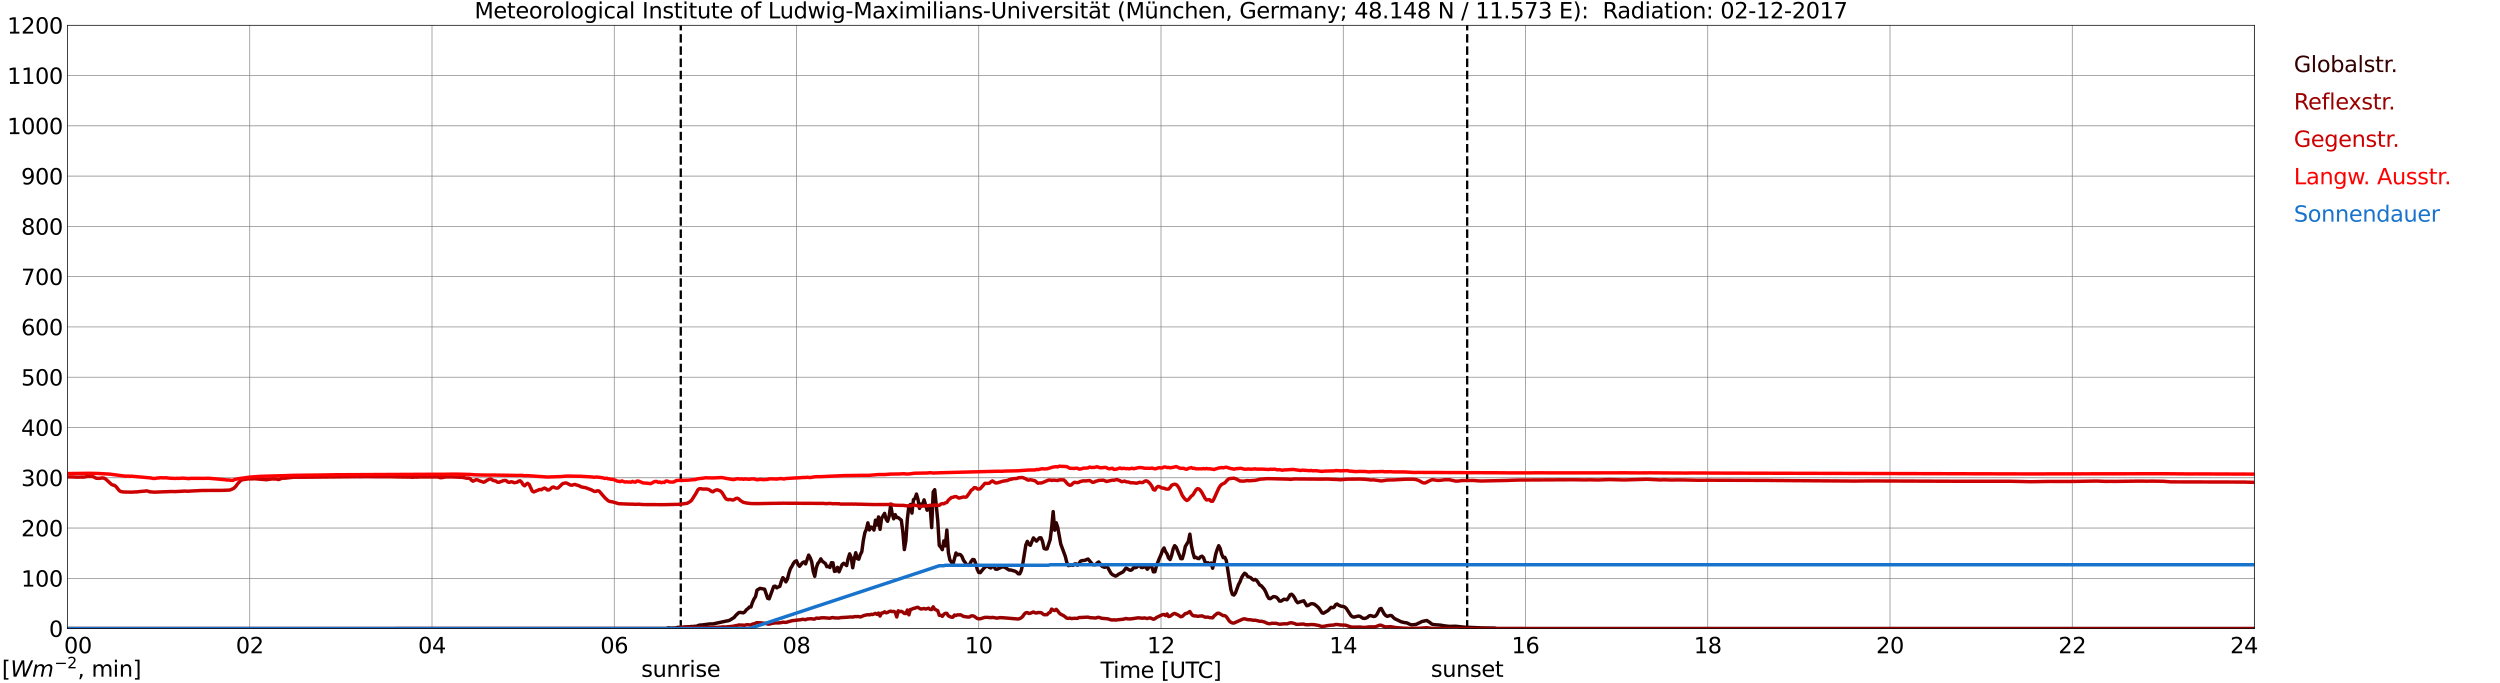 <?xml version="1.0" encoding="utf-8" standalone="no"?>
<!DOCTYPE svg PUBLIC "-//W3C//DTD SVG 1.1//EN"
  "http://www.w3.org/Graphics/SVG/1.1/DTD/svg11.dtd">
<svg xmlns:xlink="http://www.w3.org/1999/xlink" width="1085.4pt" height="296.64pt" viewBox="0 0 1085.4 296.64" xmlns="http://www.w3.org/2000/svg" version="1.1">
 <defs>
  <style type="text/css">*{stroke-linejoin: round; stroke-linecap: butt}</style>
 </defs>
 <g id="figure_1">
  <g id="patch_1">
   <path d="M 0 296.64 
L 1085.4 296.64 
L 1085.4 0 
L 0 0 
z
" style="fill: #ffffff"/>
  </g>
  <g id="axes_1">
   <g id="patch_2">
    <path d="M 29.306 272.909 
L 978.814 272.909 
L 978.814 10.976 
L 29.306 10.976 
z
" style="fill: #ffffff"/>
   </g>
   <g id="patch_3">
    <path d="M 978.814 272.909 
L 978.814 272.909 
L 978.814 10.976 
L 978.814 10.976 
z
" clip-path="url(#pf8967eafd2)" style="fill: #d3d3d3; opacity: 0.25; stroke: #d3d3d3; stroke-linejoin: miter"/>
   </g>
   <g id="matplotlib.axis_1">
    <g id="xtick_1">
     <g id="line2d_1">
      <path d="M 29.306 272.909 
L 29.306 10.976 
" clip-path="url(#pf8967eafd2)" style="fill: none; stroke: #808080; stroke-width: 0.3; stroke-linecap: square"/>
     </g>
     <g id="line2d_2"/>
     <g id="text_1">
      <!--    00 -->
      <g transform="translate(18.733 283.627) scale(0.095 -0.095)">
       <defs>
        <path id="DejaVuSans-20" transform="scale(0.016)"/>
        <path id="DejaVuSans-30" d="M 2034 4250 
Q 1547 4250 1301 3770 
Q 1056 3291 1056 2328 
Q 1056 1369 1301 889 
Q 1547 409 2034 409 
Q 2525 409 2770 889 
Q 3016 1369 3016 2328 
Q 3016 3291 2770 3770 
Q 2525 4250 2034 4250 
z
M 2034 4750 
Q 2819 4750 3233 4129 
Q 3647 3509 3647 2328 
Q 3647 1150 3233 529 
Q 2819 -91 2034 -91 
Q 1250 -91 836 529 
Q 422 1150 422 2328 
Q 422 3509 836 4129 
Q 1250 4750 2034 4750 
z
" transform="scale(0.016)"/>
       </defs>
       <use xlink:href="#DejaVuSans-20"/>
       <use xlink:href="#DejaVuSans-20" transform="translate(31.787 0)"/>
       <use xlink:href="#DejaVuSans-20" transform="translate(63.574 0)"/>
       <use xlink:href="#DejaVuSans-30" transform="translate(95.361 0)"/>
       <use xlink:href="#DejaVuSans-30" transform="translate(158.984 0)"/>
      </g>
     </g>
    </g>
    <g id="xtick_2">
     <g id="line2d_3">
      <path d="M 108.431 272.909 
L 108.431 10.976 
" clip-path="url(#pf8967eafd2)" style="fill: none; stroke: #808080; stroke-width: 0.3; stroke-linecap: square"/>
     </g>
     <g id="line2d_4"/>
     <g id="text_2">
      <!-- 02 -->
      <g transform="translate(102.387 283.627) scale(0.095 -0.095)">
       <defs>
        <path id="DejaVuSans-32" d="M 1228 531 
L 3431 531 
L 3431 0 
L 469 0 
L 469 531 
Q 828 903 1448 1529 
Q 2069 2156 2228 2338 
Q 2531 2678 2651 2914 
Q 2772 3150 2772 3378 
Q 2772 3750 2511 3984 
Q 2250 4219 1831 4219 
Q 1534 4219 1204 4116 
Q 875 4013 500 3803 
L 500 4441 
Q 881 4594 1212 4672 
Q 1544 4750 1819 4750 
Q 2544 4750 2975 4387 
Q 3406 4025 3406 3419 
Q 3406 3131 3298 2873 
Q 3191 2616 2906 2266 
Q 2828 2175 2409 1742 
Q 1991 1309 1228 531 
z
" transform="scale(0.016)"/>
       </defs>
       <use xlink:href="#DejaVuSans-30"/>
       <use xlink:href="#DejaVuSans-32" transform="translate(63.623 0)"/>
      </g>
     </g>
    </g>
    <g id="xtick_3">
     <g id="line2d_5">
      <path d="M 187.557 272.909 
L 187.557 10.976 
" clip-path="url(#pf8967eafd2)" style="fill: none; stroke: #808080; stroke-width: 0.3; stroke-linecap: square"/>
     </g>
     <g id="line2d_6"/>
     <g id="text_3">
      <!-- 04 -->
      <g transform="translate(181.513 283.627) scale(0.095 -0.095)">
       <defs>
        <path id="DejaVuSans-34" d="M 2419 4116 
L 825 1625 
L 2419 1625 
L 2419 4116 
z
M 2253 4666 
L 3047 4666 
L 3047 1625 
L 3713 1625 
L 3713 1100 
L 3047 1100 
L 3047 0 
L 2419 0 
L 2419 1100 
L 313 1100 
L 313 1709 
L 2253 4666 
z
" transform="scale(0.016)"/>
       </defs>
       <use xlink:href="#DejaVuSans-30"/>
       <use xlink:href="#DejaVuSans-34" transform="translate(63.623 0)"/>
      </g>
     </g>
    </g>
    <g id="xtick_4">
     <g id="line2d_7">
      <path d="M 266.683 272.909 
L 266.683 10.976 
" clip-path="url(#pf8967eafd2)" style="fill: none; stroke: #808080; stroke-width: 0.3; stroke-linecap: square"/>
     </g>
     <g id="line2d_8"/>
     <g id="text_4">
      <!-- 06 -->
      <g transform="translate(260.638 283.627) scale(0.095 -0.095)">
       <defs>
        <path id="DejaVuSans-36" d="M 2113 2584 
Q 1688 2584 1439 2293 
Q 1191 2003 1191 1497 
Q 1191 994 1439 701 
Q 1688 409 2113 409 
Q 2538 409 2786 701 
Q 3034 994 3034 1497 
Q 3034 2003 2786 2293 
Q 2538 2584 2113 2584 
z
M 3366 4563 
L 3366 3988 
Q 3128 4100 2886 4159 
Q 2644 4219 2406 4219 
Q 1781 4219 1451 3797 
Q 1122 3375 1075 2522 
Q 1259 2794 1537 2939 
Q 1816 3084 2150 3084 
Q 2853 3084 3261 2657 
Q 3669 2231 3669 1497 
Q 3669 778 3244 343 
Q 2819 -91 2113 -91 
Q 1303 -91 875 529 
Q 447 1150 447 2328 
Q 447 3434 972 4092 
Q 1497 4750 2381 4750 
Q 2619 4750 2861 4703 
Q 3103 4656 3366 4563 
z
" transform="scale(0.016)"/>
       </defs>
       <use xlink:href="#DejaVuSans-30"/>
       <use xlink:href="#DejaVuSans-36" transform="translate(63.623 0)"/>
      </g>
     </g>
    </g>
    <g id="xtick_5">
     <g id="line2d_9">
      <path d="M 345.808 272.909 
L 345.808 10.976 
" clip-path="url(#pf8967eafd2)" style="fill: none; stroke: #808080; stroke-width: 0.3; stroke-linecap: square"/>
     </g>
     <g id="line2d_10"/>
     <g id="text_5">
      <!-- 08 -->
      <g transform="translate(339.764 283.627) scale(0.095 -0.095)">
       <defs>
        <path id="DejaVuSans-38" d="M 2034 2216 
Q 1584 2216 1326 1975 
Q 1069 1734 1069 1313 
Q 1069 891 1326 650 
Q 1584 409 2034 409 
Q 2484 409 2743 651 
Q 3003 894 3003 1313 
Q 3003 1734 2745 1975 
Q 2488 2216 2034 2216 
z
M 1403 2484 
Q 997 2584 770 2862 
Q 544 3141 544 3541 
Q 544 4100 942 4425 
Q 1341 4750 2034 4750 
Q 2731 4750 3128 4425 
Q 3525 4100 3525 3541 
Q 3525 3141 3298 2862 
Q 3072 2584 2669 2484 
Q 3125 2378 3379 2068 
Q 3634 1759 3634 1313 
Q 3634 634 3220 271 
Q 2806 -91 2034 -91 
Q 1263 -91 848 271 
Q 434 634 434 1313 
Q 434 1759 690 2068 
Q 947 2378 1403 2484 
z
M 1172 3481 
Q 1172 3119 1398 2916 
Q 1625 2713 2034 2713 
Q 2441 2713 2670 2916 
Q 2900 3119 2900 3481 
Q 2900 3844 2670 4047 
Q 2441 4250 2034 4250 
Q 1625 4250 1398 4047 
Q 1172 3844 1172 3481 
z
" transform="scale(0.016)"/>
       </defs>
       <use xlink:href="#DejaVuSans-30"/>
       <use xlink:href="#DejaVuSans-38" transform="translate(63.623 0)"/>
      </g>
     </g>
    </g>
    <g id="xtick_6">
     <g id="line2d_11">
      <path d="M 424.934 272.909 
L 424.934 10.976 
" clip-path="url(#pf8967eafd2)" style="fill: none; stroke: #808080; stroke-width: 0.3; stroke-linecap: square"/>
     </g>
     <g id="line2d_12"/>
     <g id="text_6">
      <!-- 10 -->
      <g transform="translate(418.89 283.627) scale(0.095 -0.095)">
       <defs>
        <path id="DejaVuSans-31" d="M 794 531 
L 1825 531 
L 1825 4091 
L 703 3866 
L 703 4441 
L 1819 4666 
L 2450 4666 
L 2450 531 
L 3481 531 
L 3481 0 
L 794 0 
L 794 531 
z
" transform="scale(0.016)"/>
       </defs>
       <use xlink:href="#DejaVuSans-31"/>
       <use xlink:href="#DejaVuSans-30" transform="translate(63.623 0)"/>
      </g>
     </g>
    </g>
    <g id="xtick_7">
     <g id="line2d_13">
      <path d="M 504.06 272.909 
L 504.06 10.976 
" clip-path="url(#pf8967eafd2)" style="fill: none; stroke: #808080; stroke-width: 0.3; stroke-linecap: square"/>
     </g>
     <g id="line2d_14"/>
     <g id="text_7">
      <!-- 12 -->
      <g transform="translate(498.015 283.627) scale(0.095 -0.095)">
       <use xlink:href="#DejaVuSans-31"/>
       <use xlink:href="#DejaVuSans-32" transform="translate(63.623 0)"/>
      </g>
     </g>
    </g>
    <g id="xtick_8">
     <g id="line2d_15">
      <path d="M 583.185 272.909 
L 583.185 10.976 
" clip-path="url(#pf8967eafd2)" style="fill: none; stroke: #808080; stroke-width: 0.3; stroke-linecap: square"/>
     </g>
     <g id="line2d_16"/>
     <g id="text_8">
      <!-- 14 -->
      <g transform="translate(577.141 283.627) scale(0.095 -0.095)">
       <use xlink:href="#DejaVuSans-31"/>
       <use xlink:href="#DejaVuSans-34" transform="translate(63.623 0)"/>
      </g>
     </g>
    </g>
    <g id="xtick_9">
     <g id="line2d_17">
      <path d="M 662.311 272.909 
L 662.311 10.976 
" clip-path="url(#pf8967eafd2)" style="fill: none; stroke: #808080; stroke-width: 0.3; stroke-linecap: square"/>
     </g>
     <g id="line2d_18"/>
     <g id="text_9">
      <!-- 16 -->
      <g transform="translate(656.267 283.627) scale(0.095 -0.095)">
       <use xlink:href="#DejaVuSans-31"/>
       <use xlink:href="#DejaVuSans-36" transform="translate(63.623 0)"/>
      </g>
     </g>
    </g>
    <g id="xtick_10">
     <g id="line2d_19">
      <path d="M 741.437 272.909 
L 741.437 10.976 
" clip-path="url(#pf8967eafd2)" style="fill: none; stroke: #808080; stroke-width: 0.3; stroke-linecap: square"/>
     </g>
     <g id="line2d_20"/>
     <g id="text_10">
      <!-- 18 -->
      <g transform="translate(735.392 283.627) scale(0.095 -0.095)">
       <use xlink:href="#DejaVuSans-31"/>
       <use xlink:href="#DejaVuSans-38" transform="translate(63.623 0)"/>
      </g>
     </g>
    </g>
    <g id="xtick_11">
     <g id="line2d_21">
      <path d="M 820.562 272.909 
L 820.562 10.976 
" clip-path="url(#pf8967eafd2)" style="fill: none; stroke: #808080; stroke-width: 0.3; stroke-linecap: square"/>
     </g>
     <g id="line2d_22"/>
     <g id="text_11">
      <!-- 20 -->
      <g transform="translate(814.518 283.627) scale(0.095 -0.095)">
       <use xlink:href="#DejaVuSans-32"/>
       <use xlink:href="#DejaVuSans-30" transform="translate(63.623 0)"/>
      </g>
     </g>
    </g>
    <g id="xtick_12">
     <g id="line2d_23">
      <path d="M 899.688 272.909 
L 899.688 10.976 
" clip-path="url(#pf8967eafd2)" style="fill: none; stroke: #808080; stroke-width: 0.3; stroke-linecap: square"/>
     </g>
     <g id="line2d_24"/>
     <g id="text_12">
      <!-- 22 -->
      <g transform="translate(893.644 283.627) scale(0.095 -0.095)">
       <use xlink:href="#DejaVuSans-32"/>
       <use xlink:href="#DejaVuSans-32" transform="translate(63.623 0)"/>
      </g>
     </g>
    </g>
    <g id="xtick_13">
     <g id="line2d_25">
      <path d="M 978.814 272.909 
L 978.814 10.976 
" clip-path="url(#pf8967eafd2)" style="fill: none; stroke: #808080; stroke-width: 0.3; stroke-linecap: square"/>
     </g>
     <g id="line2d_26"/>
     <g id="text_13">
      <!-- 24    -->
      <g transform="translate(968.241 283.627) scale(0.095 -0.095)">
       <use xlink:href="#DejaVuSans-32"/>
       <use xlink:href="#DejaVuSans-34" transform="translate(63.623 0)"/>
       <use xlink:href="#DejaVuSans-20" transform="translate(127.246 0)"/>
       <use xlink:href="#DejaVuSans-20" transform="translate(159.033 0)"/>
       <use xlink:href="#DejaVuSans-20" transform="translate(190.82 0)"/>
      </g>
     </g>
    </g>
    <g id="text_14">
     <!-- Time [UTC] -->
     <g transform="translate(477.806 294.322) scale(0.095 -0.095)">
      <defs>
       <path id="DejaVuSans-54" d="M -19 4666 
L 3928 4666 
L 3928 4134 
L 2272 4134 
L 2272 0 
L 1638 0 
L 1638 4134 
L -19 4134 
L -19 4666 
z
" transform="scale(0.016)"/>
       <path id="DejaVuSans-69" d="M 603 3500 
L 1178 3500 
L 1178 0 
L 603 0 
L 603 3500 
z
M 603 4863 
L 1178 4863 
L 1178 4134 
L 603 4134 
L 603 4863 
z
" transform="scale(0.016)"/>
       <path id="DejaVuSans-6d" d="M 3328 2828 
Q 3544 3216 3844 3400 
Q 4144 3584 4550 3584 
Q 5097 3584 5394 3201 
Q 5691 2819 5691 2113 
L 5691 0 
L 5113 0 
L 5113 2094 
Q 5113 2597 4934 2840 
Q 4756 3084 4391 3084 
Q 3944 3084 3684 2787 
Q 3425 2491 3425 1978 
L 3425 0 
L 2847 0 
L 2847 2094 
Q 2847 2600 2669 2842 
Q 2491 3084 2119 3084 
Q 1678 3084 1418 2786 
Q 1159 2488 1159 1978 
L 1159 0 
L 581 0 
L 581 3500 
L 1159 3500 
L 1159 2956 
Q 1356 3278 1631 3431 
Q 1906 3584 2284 3584 
Q 2666 3584 2933 3390 
Q 3200 3197 3328 2828 
z
" transform="scale(0.016)"/>
       <path id="DejaVuSans-65" d="M 3597 1894 
L 3597 1613 
L 953 1613 
Q 991 1019 1311 708 
Q 1631 397 2203 397 
Q 2534 397 2845 478 
Q 3156 559 3463 722 
L 3463 178 
Q 3153 47 2828 -22 
Q 2503 -91 2169 -91 
Q 1331 -91 842 396 
Q 353 884 353 1716 
Q 353 2575 817 3079 
Q 1281 3584 2069 3584 
Q 2775 3584 3186 3129 
Q 3597 2675 3597 1894 
z
M 3022 2063 
Q 3016 2534 2758 2815 
Q 2500 3097 2075 3097 
Q 1594 3097 1305 2825 
Q 1016 2553 972 2059 
L 3022 2063 
z
" transform="scale(0.016)"/>
       <path id="DejaVuSans-5b" d="M 550 4863 
L 1875 4863 
L 1875 4416 
L 1125 4416 
L 1125 -397 
L 1875 -397 
L 1875 -844 
L 550 -844 
L 550 4863 
z
" transform="scale(0.016)"/>
       <path id="DejaVuSans-55" d="M 556 4666 
L 1191 4666 
L 1191 1831 
Q 1191 1081 1462 751 
Q 1734 422 2344 422 
Q 2950 422 3222 751 
Q 3494 1081 3494 1831 
L 3494 4666 
L 4128 4666 
L 4128 1753 
Q 4128 841 3676 375 
Q 3225 -91 2344 -91 
Q 1459 -91 1007 375 
Q 556 841 556 1753 
L 556 4666 
z
" transform="scale(0.016)"/>
       <path id="DejaVuSans-43" d="M 4122 4306 
L 4122 3641 
Q 3803 3938 3442 4084 
Q 3081 4231 2675 4231 
Q 1875 4231 1450 3742 
Q 1025 3253 1025 2328 
Q 1025 1406 1450 917 
Q 1875 428 2675 428 
Q 3081 428 3442 575 
Q 3803 722 4122 1019 
L 4122 359 
Q 3791 134 3420 21 
Q 3050 -91 2638 -91 
Q 1578 -91 968 557 
Q 359 1206 359 2328 
Q 359 3453 968 4101 
Q 1578 4750 2638 4750 
Q 3056 4750 3426 4639 
Q 3797 4528 4122 4306 
z
" transform="scale(0.016)"/>
       <path id="DejaVuSans-5d" d="M 1947 4863 
L 1947 -844 
L 622 -844 
L 622 -397 
L 1369 -397 
L 1369 4416 
L 622 4416 
L 622 4863 
L 1947 4863 
z
" transform="scale(0.016)"/>
      </defs>
      <use xlink:href="#DejaVuSans-54"/>
      <use xlink:href="#DejaVuSans-69" transform="translate(57.959 0)"/>
      <use xlink:href="#DejaVuSans-6d" transform="translate(85.742 0)"/>
      <use xlink:href="#DejaVuSans-65" transform="translate(183.154 0)"/>
      <use xlink:href="#DejaVuSans-20" transform="translate(244.678 0)"/>
      <use xlink:href="#DejaVuSans-5b" transform="translate(276.465 0)"/>
      <use xlink:href="#DejaVuSans-55" transform="translate(315.479 0)"/>
      <use xlink:href="#DejaVuSans-54" transform="translate(388.672 0)"/>
      <use xlink:href="#DejaVuSans-43" transform="translate(443.881 0)"/>
      <use xlink:href="#DejaVuSans-5d" transform="translate(513.705 0)"/>
     </g>
    </g>
   </g>
   <g id="matplotlib.axis_2">
    <g id="ytick_1">
     <g id="line2d_27">
      <path d="M 29.306 272.909 
L 978.814 272.909 
" clip-path="url(#pf8967eafd2)" style="fill: none; stroke: #808080; stroke-width: 0.3; stroke-linecap: square"/>
     </g>
     <g id="line2d_28"/>
     <g id="text_15">
      <!-- 0 -->
      <g transform="translate(21.261 276.518) scale(0.095 -0.095)">
       <use xlink:href="#DejaVuSans-30"/>
      </g>
     </g>
    </g>
    <g id="ytick_2">
     <g id="line2d_29">
      <path d="M 29.306 251.081 
L 978.814 251.081 
" clip-path="url(#pf8967eafd2)" style="fill: none; stroke: #808080; stroke-width: 0.3; stroke-linecap: square"/>
     </g>
     <g id="line2d_30"/>
     <g id="text_16">
      <!-- 100 -->
      <g transform="translate(9.173 254.69) scale(0.095 -0.095)">
       <use xlink:href="#DejaVuSans-31"/>
       <use xlink:href="#DejaVuSans-30" transform="translate(63.623 0)"/>
       <use xlink:href="#DejaVuSans-30" transform="translate(127.246 0)"/>
      </g>
     </g>
    </g>
    <g id="ytick_3">
     <g id="line2d_31">
      <path d="M 29.306 229.253 
L 978.814 229.253 
" clip-path="url(#pf8967eafd2)" style="fill: none; stroke: #808080; stroke-width: 0.3; stroke-linecap: square"/>
     </g>
     <g id="line2d_32"/>
     <g id="text_17">
      <!-- 200 -->
      <g transform="translate(9.173 232.863) scale(0.095 -0.095)">
       <use xlink:href="#DejaVuSans-32"/>
       <use xlink:href="#DejaVuSans-30" transform="translate(63.623 0)"/>
       <use xlink:href="#DejaVuSans-30" transform="translate(127.246 0)"/>
      </g>
     </g>
    </g>
    <g id="ytick_4">
     <g id="line2d_33">
      <path d="M 29.306 207.426 
L 978.814 207.426 
" clip-path="url(#pf8967eafd2)" style="fill: none; stroke: #808080; stroke-width: 0.3; stroke-linecap: square"/>
     </g>
     <g id="line2d_34"/>
     <g id="text_18">
      <!-- 300 -->
      <g transform="translate(9.173 211.035) scale(0.095 -0.095)">
       <defs>
        <path id="DejaVuSans-33" d="M 2597 2516 
Q 3050 2419 3304 2112 
Q 3559 1806 3559 1356 
Q 3559 666 3084 287 
Q 2609 -91 1734 -91 
Q 1441 -91 1130 -33 
Q 819 25 488 141 
L 488 750 
Q 750 597 1062 519 
Q 1375 441 1716 441 
Q 2309 441 2620 675 
Q 2931 909 2931 1356 
Q 2931 1769 2642 2001 
Q 2353 2234 1838 2234 
L 1294 2234 
L 1294 2753 
L 1863 2753 
Q 2328 2753 2575 2939 
Q 2822 3125 2822 3475 
Q 2822 3834 2567 4026 
Q 2313 4219 1838 4219 
Q 1578 4219 1281 4162 
Q 984 4106 628 3988 
L 628 4550 
Q 988 4650 1302 4700 
Q 1616 4750 1894 4750 
Q 2613 4750 3031 4423 
Q 3450 4097 3450 3541 
Q 3450 3153 3228 2886 
Q 3006 2619 2597 2516 
z
" transform="scale(0.016)"/>
       </defs>
       <use xlink:href="#DejaVuSans-33"/>
       <use xlink:href="#DejaVuSans-30" transform="translate(63.623 0)"/>
       <use xlink:href="#DejaVuSans-30" transform="translate(127.246 0)"/>
      </g>
     </g>
    </g>
    <g id="ytick_5">
     <g id="line2d_35">
      <path d="M 29.306 185.598 
L 978.814 185.598 
" clip-path="url(#pf8967eafd2)" style="fill: none; stroke: #808080; stroke-width: 0.3; stroke-linecap: square"/>
     </g>
     <g id="line2d_36"/>
     <g id="text_19">
      <!-- 400 -->
      <g transform="translate(9.173 189.207) scale(0.095 -0.095)">
       <use xlink:href="#DejaVuSans-34"/>
       <use xlink:href="#DejaVuSans-30" transform="translate(63.623 0)"/>
       <use xlink:href="#DejaVuSans-30" transform="translate(127.246 0)"/>
      </g>
     </g>
    </g>
    <g id="ytick_6">
     <g id="line2d_37">
      <path d="M 29.306 163.77 
L 978.814 163.77 
" clip-path="url(#pf8967eafd2)" style="fill: none; stroke: #808080; stroke-width: 0.3; stroke-linecap: square"/>
     </g>
     <g id="line2d_38"/>
     <g id="text_20">
      <!-- 500 -->
      <g transform="translate(9.173 167.379) scale(0.095 -0.095)">
       <defs>
        <path id="DejaVuSans-35" d="M 691 4666 
L 3169 4666 
L 3169 4134 
L 1269 4134 
L 1269 2991 
Q 1406 3038 1543 3061 
Q 1681 3084 1819 3084 
Q 2600 3084 3056 2656 
Q 3513 2228 3513 1497 
Q 3513 744 3044 326 
Q 2575 -91 1722 -91 
Q 1428 -91 1123 -41 
Q 819 9 494 109 
L 494 744 
Q 775 591 1075 516 
Q 1375 441 1709 441 
Q 2250 441 2565 725 
Q 2881 1009 2881 1497 
Q 2881 1984 2565 2268 
Q 2250 2553 1709 2553 
Q 1456 2553 1204 2497 
Q 953 2441 691 2322 
L 691 4666 
z
" transform="scale(0.016)"/>
       </defs>
       <use xlink:href="#DejaVuSans-35"/>
       <use xlink:href="#DejaVuSans-30" transform="translate(63.623 0)"/>
       <use xlink:href="#DejaVuSans-30" transform="translate(127.246 0)"/>
      </g>
     </g>
    </g>
    <g id="ytick_7">
     <g id="line2d_39">
      <path d="M 29.306 141.942 
L 978.814 141.942 
" clip-path="url(#pf8967eafd2)" style="fill: none; stroke: #808080; stroke-width: 0.3; stroke-linecap: square"/>
     </g>
     <g id="line2d_40"/>
     <g id="text_21">
      <!-- 600 -->
      <g transform="translate(9.173 145.551) scale(0.095 -0.095)">
       <use xlink:href="#DejaVuSans-36"/>
       <use xlink:href="#DejaVuSans-30" transform="translate(63.623 0)"/>
       <use xlink:href="#DejaVuSans-30" transform="translate(127.246 0)"/>
      </g>
     </g>
    </g>
    <g id="ytick_8">
     <g id="line2d_41">
      <path d="M 29.306 120.114 
L 978.814 120.114 
" clip-path="url(#pf8967eafd2)" style="fill: none; stroke: #808080; stroke-width: 0.3; stroke-linecap: square"/>
     </g>
     <g id="line2d_42"/>
     <g id="text_22">
      <!-- 700 -->
      <g transform="translate(9.173 123.724) scale(0.095 -0.095)">
       <defs>
        <path id="DejaVuSans-37" d="M 525 4666 
L 3525 4666 
L 3525 4397 
L 1831 0 
L 1172 0 
L 2766 4134 
L 525 4134 
L 525 4666 
z
" transform="scale(0.016)"/>
       </defs>
       <use xlink:href="#DejaVuSans-37"/>
       <use xlink:href="#DejaVuSans-30" transform="translate(63.623 0)"/>
       <use xlink:href="#DejaVuSans-30" transform="translate(127.246 0)"/>
      </g>
     </g>
    </g>
    <g id="ytick_9">
     <g id="line2d_43">
      <path d="M 29.306 98.287 
L 978.814 98.287 
" clip-path="url(#pf8967eafd2)" style="fill: none; stroke: #808080; stroke-width: 0.3; stroke-linecap: square"/>
     </g>
     <g id="line2d_44"/>
     <g id="text_23">
      <!-- 800 -->
      <g transform="translate(9.173 101.896) scale(0.095 -0.095)">
       <use xlink:href="#DejaVuSans-38"/>
       <use xlink:href="#DejaVuSans-30" transform="translate(63.623 0)"/>
       <use xlink:href="#DejaVuSans-30" transform="translate(127.246 0)"/>
      </g>
     </g>
    </g>
    <g id="ytick_10">
     <g id="line2d_45">
      <path d="M 29.306 76.459 
L 978.814 76.459 
" clip-path="url(#pf8967eafd2)" style="fill: none; stroke: #808080; stroke-width: 0.3; stroke-linecap: square"/>
     </g>
     <g id="line2d_46"/>
     <g id="text_24">
      <!-- 900 -->
      <g transform="translate(9.173 80.068) scale(0.095 -0.095)">
       <defs>
        <path id="DejaVuSans-39" d="M 703 97 
L 703 672 
Q 941 559 1184 500 
Q 1428 441 1663 441 
Q 2288 441 2617 861 
Q 2947 1281 2994 2138 
Q 2813 1869 2534 1725 
Q 2256 1581 1919 1581 
Q 1219 1581 811 2004 
Q 403 2428 403 3163 
Q 403 3881 828 4315 
Q 1253 4750 1959 4750 
Q 2769 4750 3195 4129 
Q 3622 3509 3622 2328 
Q 3622 1225 3098 567 
Q 2575 -91 1691 -91 
Q 1453 -91 1209 -44 
Q 966 3 703 97 
z
M 1959 2075 
Q 2384 2075 2632 2365 
Q 2881 2656 2881 3163 
Q 2881 3666 2632 3958 
Q 2384 4250 1959 4250 
Q 1534 4250 1286 3958 
Q 1038 3666 1038 3163 
Q 1038 2656 1286 2365 
Q 1534 2075 1959 2075 
z
" transform="scale(0.016)"/>
       </defs>
       <use xlink:href="#DejaVuSans-39"/>
       <use xlink:href="#DejaVuSans-30" transform="translate(63.623 0)"/>
       <use xlink:href="#DejaVuSans-30" transform="translate(127.246 0)"/>
      </g>
     </g>
    </g>
    <g id="ytick_11">
     <g id="line2d_47">
      <path d="M 29.306 54.631 
L 978.814 54.631 
" clip-path="url(#pf8967eafd2)" style="fill: none; stroke: #808080; stroke-width: 0.3; stroke-linecap: square"/>
     </g>
     <g id="line2d_48"/>
     <g id="text_25">
      <!-- 1000 -->
      <g transform="translate(3.128 58.24) scale(0.095 -0.095)">
       <use xlink:href="#DejaVuSans-31"/>
       <use xlink:href="#DejaVuSans-30" transform="translate(63.623 0)"/>
       <use xlink:href="#DejaVuSans-30" transform="translate(127.246 0)"/>
       <use xlink:href="#DejaVuSans-30" transform="translate(190.869 0)"/>
      </g>
     </g>
    </g>
    <g id="ytick_12">
     <g id="line2d_49">
      <path d="M 29.306 32.803 
L 978.814 32.803 
" clip-path="url(#pf8967eafd2)" style="fill: none; stroke: #808080; stroke-width: 0.3; stroke-linecap: square"/>
     </g>
     <g id="line2d_50"/>
     <g id="text_26">
      <!-- 1100 -->
      <g transform="translate(3.128 36.413) scale(0.095 -0.095)">
       <use xlink:href="#DejaVuSans-31"/>
       <use xlink:href="#DejaVuSans-31" transform="translate(63.623 0)"/>
       <use xlink:href="#DejaVuSans-30" transform="translate(127.246 0)"/>
       <use xlink:href="#DejaVuSans-30" transform="translate(190.869 0)"/>
      </g>
     </g>
    </g>
    <g id="ytick_13">
     <g id="line2d_51">
      <path d="M 29.306 10.976 
L 978.814 10.976 
" clip-path="url(#pf8967eafd2)" style="fill: none; stroke: #808080; stroke-width: 0.3; stroke-linecap: square"/>
     </g>
     <g id="line2d_52"/>
     <g id="text_27">
      <!-- 1200 -->
      <g transform="translate(3.128 14.585) scale(0.095 -0.095)">
       <use xlink:href="#DejaVuSans-31"/>
       <use xlink:href="#DejaVuSans-32" transform="translate(63.623 0)"/>
       <use xlink:href="#DejaVuSans-30" transform="translate(127.246 0)"/>
       <use xlink:href="#DejaVuSans-30" transform="translate(190.869 0)"/>
      </g>
     </g>
    </g>
   </g>
   <g id="line2d_53">
    <path d="M 295.564 272.909 
L 295.564 10.976 
" clip-path="url(#pf8967eafd2)" style="fill: none; stroke-dasharray: 3.7,1.6; stroke-dashoffset: 0; stroke: #000000"/>
   </g>
   <g id="line2d_54">
    <path d="M 636.991 272.909 
L 636.991 10.976 
" clip-path="url(#pf8967eafd2)" style="fill: none; stroke-dasharray: 3.7,1.6; stroke-dashoffset: 0; stroke: #000000"/>
   </g>
   <g id="line2d_55">
    <path d="M 29.306 272.909 
L 289.102 272.885 
L 290.42 272.568 
L 291.08 272.736 
L 292.399 272.651 
L 293.058 272.695 
L 294.377 272.357 
L 295.036 272.398 
L 295.696 272.208 
L 296.355 272.357 
L 297.014 272.208 
L 297.674 272.228 
L 298.333 272.123 
L 299.652 272.082 
L 300.311 271.975 
L 300.971 272.038 
L 301.63 271.889 
L 302.289 271.933 
L 303.608 271.405 
L 304.927 271.32 
L 308.224 270.874 
L 309.543 270.874 
L 315.477 269.606 
L 316.136 269.521 
L 316.796 269.29 
L 318.774 268.041 
L 319.433 267.194 
L 320.752 265.948 
L 321.411 265.882 
L 322.73 266.075 
L 323.39 265.629 
L 324.049 264.721 
L 324.708 264.276 
L 325.368 263.536 
L 326.027 263.536 
L 326.686 261.506 
L 327.346 260.068 
L 328.005 259.072 
L 328.665 256.217 
L 329.983 255.436 
L 331.961 255.815 
L 333.28 259.749 
L 333.94 259.982 
L 335.918 254.611 
L 336.577 254.484 
L 337.236 255.224 
L 337.896 254.822 
L 338.555 254.589 
L 339.215 252.432 
L 339.874 250.804 
L 340.533 251.459 
L 341.193 252.622 
L 341.852 251.459 
L 342.512 248.857 
L 343.171 246.89 
L 343.83 245.853 
L 344.49 244.563 
L 345.149 243.76 
L 345.808 243.463 
L 346.468 245.05 
L 347.127 245.875 
L 348.446 244.288 
L 349.105 243.95 
L 349.765 244.816 
L 351.083 241.01 
L 351.743 242.11 
L 352.402 243.865 
L 353.062 248.032 
L 353.721 250.21 
L 354.38 246.593 
L 355.04 244.67 
L 355.699 243.887 
L 356.359 242.638 
L 357.018 243.675 
L 358.337 244.648 
L 358.996 246.024 
L 359.655 245.875 
L 360.315 246.382 
L 360.974 244.288 
L 361.634 244.352 
L 362.293 248.075 
L 362.952 247.883 
L 363.612 246.318 
L 364.271 248.265 
L 365.59 245.177 
L 366.249 244.563 
L 366.909 244.987 
L 367.568 245.556 
L 368.227 242.49 
L 368.887 240.46 
L 369.546 242.088 
L 370.206 246.51 
L 370.865 242.723 
L 371.524 239.973 
L 372.184 242.511 
L 372.843 242.786 
L 373.502 240.798 
L 374.162 239.53 
L 374.821 234.664 
L 375.481 231.281 
L 376.14 229.821 
L 376.799 227.007 
L 377.459 230.074 
L 378.118 228.806 
L 378.777 229.081 
L 379.437 230.139 
L 380.096 225.824 
L 380.756 227.959 
L 381.415 224.427 
L 382.074 229.821 
L 382.734 225.104 
L 384.053 222.884 
L 384.712 225.379 
L 385.371 226.331 
L 386.031 224.132 
L 386.69 219.33 
L 387.349 223.011 
L 388.009 225.252 
L 388.668 223.434 
L 389.328 224.683 
L 389.987 224.724 
L 391.306 225.844 
L 391.965 230.753 
L 392.624 238.6 
L 393.284 234.771 
L 393.943 225.296 
L 394.603 219.71 
L 395.262 219.014 
L 395.921 222.777 
L 396.581 216.918 
L 397.24 216.475 
L 397.899 214.509 
L 398.559 216.855 
L 399.218 220.727 
L 399.878 218.822 
L 400.537 219.14 
L 401.196 217.025 
L 402.515 221.509 
L 403.175 220.874 
L 403.834 219.88 
L 404.493 229.059 
L 405.153 213.577 
L 405.812 212.605 
L 407.131 226.014 
L 407.79 236.823 
L 408.45 237.541 
L 409.109 238.641 
L 409.768 234.835 
L 410.428 237.013 
L 411.087 230.118 
L 411.746 239.931 
L 412.406 243.103 
L 413.725 245.009 
L 415.043 240.08 
L 415.703 240.925 
L 416.362 240.65 
L 417.022 240.842 
L 417.681 241.686 
L 418.34 243.295 
L 419 244.162 
L 419.659 245.218 
L 420.318 245.473 
L 420.978 245.028 
L 421.637 243.738 
L 422.297 242.893 
L 422.956 243.02 
L 423.615 244.69 
L 424.275 247.165 
L 424.934 248.54 
L 425.593 248.625 
L 426.912 246.953 
L 428.231 245.768 
L 428.89 245.853 
L 429.55 246.382 
L 430.209 246.574 
L 430.869 245.768 
L 431.528 246.043 
L 432.187 247.08 
L 432.847 247.165 
L 434.825 246.255 
L 435.484 246.087 
L 436.144 246.255 
L 438.122 247.482 
L 438.781 247.462 
L 440.759 248.012 
L 441.419 248.455 
L 442.078 249.11 
L 442.737 249.11 
L 443.397 247.672 
L 444.056 244.797 
L 445.375 236.59 
L 446.034 235.046 
L 446.694 236.336 
L 447.353 236.738 
L 448.672 233.545 
L 449.991 234.939 
L 451.309 233.501 
L 451.969 233.501 
L 452.628 235.066 
L 453.287 238.091 
L 453.947 238.388 
L 454.606 238.303 
L 455.925 234.304 
L 456.584 229.081 
L 457.244 222.122 
L 457.903 230.181 
L 458.563 226.966 
L 459.222 228.976 
L 460.541 236.21 
L 462.519 241.582 
L 463.178 244.288 
L 463.838 245.556 
L 465.156 245.303 
L 465.816 245.452 
L 466.475 244.88 
L 467.134 244.816 
L 467.794 245.367 
L 468.453 244.69 
L 469.113 243.633 
L 469.772 243.4 
L 471.091 243.273 
L 471.75 242.913 
L 472.409 242.723 
L 474.388 245.092 
L 475.047 245.198 
L 475.706 245.113 
L 476.366 244.415 
L 477.025 243.991 
L 478.344 245.768 
L 479.003 246.128 
L 479.663 246.299 
L 480.322 245.812 
L 480.981 246.467 
L 482.3 248.815 
L 482.96 249.47 
L 484.278 250.127 
L 484.938 249.852 
L 485.597 249.322 
L 487.575 248.285 
L 488.894 246.593 
L 490.213 247.418 
L 490.872 247.608 
L 491.532 247.27 
L 492.191 246.382 
L 492.85 246.488 
L 493.51 246.277 
L 494.169 245.622 
L 494.828 245.493 
L 495.488 246.382 
L 496.147 246.362 
L 496.807 246.043 
L 497.466 246.318 
L 498.125 247.143 
L 499.444 245.452 
L 500.103 246.192 
L 500.763 248.285 
L 501.422 248.222 
L 502.082 245.642 
L 503.4 242.3 
L 504.06 240.82 
L 504.719 238.938 
L 505.379 237.901 
L 506.038 239.508 
L 506.697 240.503 
L 507.357 242.28 
L 508.016 242.935 
L 508.675 241.095 
L 509.335 238.303 
L 509.994 236.906 
L 510.654 237.583 
L 512.632 242.533 
L 513.291 242.555 
L 513.95 240.375 
L 514.61 237.266 
L 515.929 235.066 
L 516.588 231.914 
L 517.247 236.738 
L 517.907 239.89 
L 518.566 242.132 
L 519.226 241.942 
L 519.885 242.407 
L 520.544 242.533 
L 521.204 241.73 
L 521.863 241.475 
L 522.522 242.132 
L 523.182 244.013 
L 523.841 244.437 
L 524.501 244.33 
L 525.16 245.05 
L 525.819 244.437 
L 526.479 246.7 
L 527.138 244.077 
L 527.797 240.63 
L 528.457 238.556 
L 529.116 236.928 
L 529.776 238.155 
L 530.435 240.693 
L 531.094 242.11 
L 531.754 241.961 
L 532.413 243.337 
L 534.391 255.942 
L 535.051 258.016 
L 535.71 258.354 
L 536.369 257.466 
L 537.688 253.871 
L 538.348 252.644 
L 539.007 250.887 
L 539.666 249.745 
L 540.326 248.879 
L 540.985 249.239 
L 541.644 250.254 
L 542.963 250.782 
L 543.623 251.417 
L 544.282 251.838 
L 544.941 251.563 
L 545.601 252.031 
L 546.26 252.919 
L 546.919 254.017 
L 547.579 254.292 
L 548.898 255.815 
L 549.557 257.064 
L 550.216 258.692 
L 550.876 259.792 
L 551.535 259.919 
L 552.854 259.031 
L 553.513 259.094 
L 554.173 259.306 
L 554.832 259.961 
L 555.491 260.956 
L 556.151 260.997 
L 557.47 260.153 
L 558.788 260.384 
L 559.448 259.474 
L 560.107 258.227 
L 560.766 257.994 
L 561.426 258.585 
L 562.085 259.581 
L 562.745 260.934 
L 563.404 261.674 
L 564.723 261.209 
L 566.042 260.829 
L 567.36 262.986 
L 568.02 262.837 
L 568.679 262.394 
L 569.338 262.119 
L 569.998 262.139 
L 570.657 262.331 
L 571.976 263.388 
L 572.635 264.064 
L 573.954 266.053 
L 574.613 266.243 
L 576.592 265.06 
L 577.91 263.684 
L 578.57 263.852 
L 579.229 263.599 
L 579.889 262.499 
L 580.548 262.246 
L 581.207 262.774 
L 582.526 263.283 
L 583.185 263.283 
L 583.845 263.577 
L 584.504 264.149 
L 586.482 267.194 
L 587.142 267.744 
L 587.801 267.934 
L 589.779 267.45 
L 590.439 267.596 
L 591.757 268.443 
L 592.417 268.506 
L 593.076 268.338 
L 593.736 267.998 
L 594.395 267.384 
L 595.054 267.258 
L 596.373 267.659 
L 597.032 267.533 
L 597.692 266.941 
L 599.011 264.383 
L 599.67 264.171 
L 600.989 266.561 
L 601.648 267.258 
L 602.307 267.596 
L 603.626 267.194 
L 604.286 267.343 
L 604.945 268.105 
L 605.604 268.655 
L 606.923 269.268 
L 608.242 269.923 
L 609.561 270.261 
L 610.879 270.453 
L 612.198 271.108 
L 612.858 271.276 
L 614.176 271.171 
L 614.836 271.067 
L 617.473 269.796 
L 619.451 269.395 
L 620.77 270.241 
L 621.429 270.792 
L 622.089 271.13 
L 623.408 271.256 
L 625.386 271.405 
L 627.364 271.743 
L 629.342 271.955 
L 631.98 271.889 
L 635.936 272.313 
L 638.573 272.398 
L 643.189 272.61 
L 648.464 272.695 
L 649.123 272.736 
L 649.783 272.909 
L 978.154 272.909 
L 978.154 272.909 
" clip-path="url(#pf8967eafd2)" style="fill: none; stroke: #330000; stroke-width: 1.5; stroke-linecap: square"/>
   </g>
   <g id="line2d_56">
    <path d="M 29.306 272.909 
L 295.036 272.909 
L 295.696 272.267 
L 296.355 272.909 
L 297.014 272.352 
L 298.333 272.289 
L 299.652 272.437 
L 300.311 272.289 
L 300.971 272.437 
L 301.63 272.352 
L 302.949 272.501 
L 303.608 272.396 
L 305.586 272.437 
L 310.861 272.352 
L 311.521 272.396 
L 314.158 272.162 
L 314.818 272.226 
L 317.455 271.992 
L 318.774 271.802 
L 319.433 271.612 
L 320.093 271.549 
L 320.752 271.337 
L 323.39 271.464 
L 324.049 271.252 
L 324.708 271.232 
L 325.368 271.337 
L 326.027 271.296 
L 326.686 270.957 
L 327.346 270.829 
L 328.665 270.322 
L 329.983 270.386 
L 332.621 270.682 
L 333.28 270.936 
L 333.94 270.977 
L 335.258 270.619 
L 336.577 270.427 
L 337.896 270.449 
L 339.215 270.322 
L 339.874 270.11 
L 341.193 270.237 
L 343.83 269.497 
L 347.787 269.032 
L 348.446 268.862 
L 349.765 269.054 
L 350.424 268.757 
L 351.743 268.65 
L 352.402 268.631 
L 353.062 268.799 
L 353.721 268.757 
L 354.38 268.356 
L 355.699 268.441 
L 356.359 268.249 
L 357.677 268.207 
L 360.315 268.419 
L 360.974 268.185 
L 361.634 268.122 
L 362.293 268.27 
L 364.271 268.334 
L 364.93 268.144 
L 367.568 267.995 
L 369.546 267.847 
L 370.206 267.932 
L 370.865 267.72 
L 372.843 267.679 
L 373.502 267.869 
L 374.162 267.657 
L 374.821 267.319 
L 376.14 266.98 
L 376.799 266.873 
L 377.459 266.98 
L 378.118 266.705 
L 378.777 266.832 
L 380.096 266.304 
L 380.756 266.747 
L 381.415 266.155 
L 382.074 267.467 
L 382.734 266.177 
L 383.393 266.092 
L 384.053 265.627 
L 384.712 266.07 
L 385.371 265.88 
L 386.031 265.52 
L 386.69 265.33 
L 387.349 265.542 
L 388.009 265.437 
L 388.668 265.795 
L 389.328 267.869 
L 389.987 265.182 
L 390.646 265.564 
L 391.306 265.415 
L 391.965 265.754 
L 392.624 266.345 
L 393.284 266.367 
L 393.943 264.843 
L 394.603 266.939 
L 395.262 264.612 
L 395.921 264.485 
L 396.581 264.145 
L 397.24 264.062 
L 397.899 263.743 
L 398.559 263.68 
L 399.218 264.145 
L 399.878 264.42 
L 401.196 264.189 
L 401.856 264.42 
L 403.175 264.062 
L 403.834 264.612 
L 404.493 264.632 
L 405.153 263.449 
L 405.812 264.505 
L 407.131 265.14 
L 407.79 267.129 
L 408.45 267.129 
L 409.109 267.594 
L 409.768 266.705 
L 410.428 266.282 
L 411.087 266.304 
L 411.746 267.382 
L 413.065 267.974 
L 413.725 267.954 
L 414.384 267.022 
L 415.043 267.255 
L 415.703 266.917 
L 416.362 266.98 
L 417.022 266.895 
L 418.34 267.635 
L 420.318 267.91 
L 420.978 267.847 
L 421.637 267.404 
L 422.297 267.36 
L 422.956 267.572 
L 424.275 268.524 
L 424.934 268.65 
L 425.593 268.65 
L 427.572 268.037 
L 428.89 268.037 
L 430.209 268.166 
L 430.869 268.037 
L 432.847 268.375 
L 434.165 268.144 
L 435.484 268.207 
L 436.803 268.312 
L 438.781 268.482 
L 442.078 268.757 
L 442.737 268.567 
L 443.397 268.207 
L 444.056 267.572 
L 444.716 266.601 
L 445.375 266.029 
L 446.034 265.944 
L 446.694 266.345 
L 447.353 266.24 
L 448.672 265.69 
L 449.331 266.029 
L 449.991 266.155 
L 450.65 265.944 
L 451.969 265.965 
L 453.287 266.895 
L 454.606 266.854 
L 455.266 266.114 
L 455.925 265.858 
L 456.584 264.442 
L 457.244 264.865 
L 457.903 265.077 
L 458.563 264.549 
L 459.222 265.225 
L 459.881 266.133 
L 460.541 266.684 
L 461.859 267.341 
L 463.178 268.397 
L 463.838 268.482 
L 464.497 268.356 
L 465.156 268.545 
L 466.475 268.441 
L 467.794 268.46 
L 468.453 268.122 
L 472.409 267.932 
L 473.069 268.144 
L 475.706 268.334 
L 476.366 268.1 
L 477.025 268.017 
L 478.344 268.441 
L 480.981 268.672 
L 482.3 269.095 
L 482.96 269.181 
L 483.619 269.095 
L 484.278 269.2 
L 485.597 269.054 
L 487.575 268.862 
L 488.894 268.524 
L 489.553 268.694 
L 490.872 268.714 
L 494.169 268.229 
L 496.147 268.419 
L 496.807 268.27 
L 498.125 268.545 
L 498.785 268.334 
L 499.444 268.27 
L 500.763 268.862 
L 501.422 268.609 
L 502.082 268.1 
L 504.719 266.854 
L 505.379 266.79 
L 506.038 267.255 
L 506.697 266.557 
L 507.357 267.679 
L 508.016 267.552 
L 509.335 266.535 
L 509.994 266.326 
L 511.313 266.917 
L 512.632 267.762 
L 513.291 267.635 
L 514.61 266.389 
L 515.269 266.304 
L 516.588 265.5 
L 517.247 266.601 
L 517.907 267.255 
L 518.566 267.404 
L 519.226 267.404 
L 519.885 267.572 
L 521.863 267.382 
L 523.182 267.932 
L 524.501 267.932 
L 525.16 268.144 
L 526.479 268.229 
L 527.138 267.404 
L 528.457 266.304 
L 529.116 266.197 
L 531.094 267.297 
L 531.754 267.277 
L 532.413 267.742 
L 533.732 269.646 
L 534.391 270.174 
L 535.051 270.471 
L 535.71 270.512 
L 537.029 269.921 
L 539.666 268.757 
L 540.326 268.65 
L 541.644 269.01 
L 542.963 269.095 
L 544.282 269.307 
L 544.941 269.264 
L 546.26 269.56 
L 546.919 269.75 
L 547.579 269.709 
L 548.898 270.006 
L 550.216 270.619 
L 550.876 270.787 
L 551.535 270.787 
L 552.195 270.597 
L 554.173 270.639 
L 555.491 271.021 
L 557.47 270.829 
L 558.788 270.85 
L 560.107 270.407 
L 560.766 270.386 
L 562.085 270.724 
L 562.745 271.021 
L 563.404 271.084 
L 565.382 270.936 
L 566.042 270.936 
L 566.701 271.211 
L 568.02 271.252 
L 569.338 271.125 
L 570.657 271.211 
L 572.635 271.571 
L 573.295 271.846 
L 573.954 271.992 
L 575.273 271.846 
L 575.932 271.676 
L 577.251 271.486 
L 579.229 271.337 
L 579.889 271.104 
L 581.207 271.211 
L 581.867 271.337 
L 583.845 271.401 
L 584.504 271.507 
L 586.482 272.204 
L 587.801 272.289 
L 590.439 272.226 
L 591.757 272.396 
L 593.076 272.352 
L 594.395 272.162 
L 597.032 272.162 
L 599.011 271.422 
L 599.67 271.464 
L 600.989 272.036 
L 601.648 272.184 
L 602.967 272.121 
L 603.626 272.058 
L 606.264 272.501 
L 609.561 272.734 
L 610.879 272.754 
L 611.539 272.861 
L 612.858 272.791 
L 616.154 272.754 
L 619.451 272.522 
L 622.089 272.88 
L 624.067 272.902 
L 625.386 272.83 
L 631.32 272.87 
L 676.158 272.909 
L 978.154 272.909 
L 978.154 272.909 
" clip-path="url(#pf8967eafd2)" style="fill: none; stroke: #990000; stroke-width: 1.5; stroke-linecap: square"/>
   </g>
   <g id="line2d_57">
    <path d="M 29.306 207.048 
L 31.943 207.057 
L 32.603 207.166 
L 36.559 207.113 
L 37.878 206.86 
L 39.856 206.821 
L 40.515 207.009 
L 41.834 207.648 
L 43.153 207.681 
L 44.472 207.482 
L 45.131 207.596 
L 45.79 207.925 
L 48.428 210.322 
L 49.087 210.61 
L 49.747 210.756 
L 50.406 211.289 
L 51.725 212.952 
L 52.384 213.4 
L 53.703 213.607 
L 57 213.668 
L 59.637 213.542 
L 60.956 213.382 
L 62.934 213.221 
L 63.594 213.116 
L 64.253 213.249 
L 64.912 213.505 
L 66.89 213.677 
L 74.144 213.402 
L 76.122 213.428 
L 80.078 213.21 
L 81.397 213.267 
L 87.331 212.961 
L 89.309 212.933 
L 96.563 212.898 
L 99.2 212.789 
L 99.86 212.73 
L 101.178 212.184 
L 101.838 211.728 
L 102.497 210.992 
L 103.156 210.03 
L 104.475 208.681 
L 105.135 208.329 
L 107.772 207.893 
L 109.75 207.906 
L 110.41 207.842 
L 115.685 208.277 
L 118.322 207.893 
L 118.982 207.984 
L 119.641 207.923 
L 120.96 208.22 
L 122.278 207.703 
L 122.938 207.585 
L 123.597 207.633 
L 127.553 207.188 
L 130.85 207.194 
L 155.247 206.961 
L 156.566 206.993 
L 158.544 206.93 
L 161.182 206.965 
L 167.776 206.996 
L 169.754 206.985 
L 172.391 207.057 
L 178.326 207.137 
L 178.985 207.225 
L 180.304 207.113 
L 180.963 207.161 
L 182.282 207.059 
L 190.195 207.074 
L 190.854 207.329 
L 191.513 207.419 
L 193.492 207.063 
L 196.129 207.046 
L 200.745 207.249 
L 202.723 207.644 
L 203.382 207.552 
L 204.042 207.755 
L 204.701 208.493 
L 205.36 208.919 
L 206.679 208.275 
L 207.339 208.358 
L 207.998 208.689 
L 209.317 209.139 
L 209.976 209.368 
L 210.635 209.115 
L 211.295 208.593 
L 212.614 207.98 
L 213.273 208.017 
L 213.932 208.521 
L 214.592 208.735 
L 215.251 208.822 
L 215.91 209.329 
L 216.57 209.41 
L 218.548 208.694 
L 219.207 208.585 
L 219.867 208.733 
L 220.526 209.301 
L 221.186 209.436 
L 221.845 209.152 
L 222.504 209.244 
L 223.164 209.586 
L 224.482 209.379 
L 225.142 208.912 
L 225.801 208.729 
L 226.461 209.333 
L 227.12 210.46 
L 227.779 210.918 
L 228.439 210.25 
L 229.098 209.833 
L 229.757 210.372 
L 231.076 213.206 
L 231.736 213.587 
L 234.373 212.474 
L 235.033 212.627 
L 235.692 212.191 
L 236.351 211.898 
L 237.011 212.147 
L 237.67 212.73 
L 238.329 212.719 
L 238.989 212.247 
L 239.648 211.632 
L 240.308 211.429 
L 240.967 211.763 
L 241.626 211.95 
L 242.286 211.865 
L 244.264 209.984 
L 245.583 209.637 
L 246.242 209.848 
L 247.561 210.54 
L 248.22 210.665 
L 249.539 210.311 
L 251.517 210.929 
L 252.176 211.333 
L 253.495 211.627 
L 254.155 211.704 
L 256.792 212.688 
L 258.111 213.389 
L 258.77 213.312 
L 259.43 213.059 
L 260.089 213.192 
L 262.726 216.229 
L 264.045 217.403 
L 264.705 217.713 
L 266.023 217.92 
L 268.661 218.686 
L 273.277 218.879 
L 274.595 218.874 
L 275.914 218.966 
L 277.233 218.898 
L 279.211 219.058 
L 288.442 219.11 
L 289.761 219.066 
L 295.036 218.951 
L 298.333 218.523 
L 299.652 217.748 
L 300.311 217.13 
L 302.289 213.991 
L 302.949 212.732 
L 303.608 212.184 
L 304.267 212.171 
L 304.927 212.321 
L 306.905 212.345 
L 307.564 212.492 
L 308.224 212.841 
L 308.883 213.332 
L 309.543 213.522 
L 310.202 213.031 
L 310.861 212.756 
L 311.521 212.658 
L 312.839 213.208 
L 313.499 213.887 
L 314.818 216.115 
L 315.477 216.787 
L 316.136 216.947 
L 316.796 216.859 
L 317.455 216.932 
L 318.114 217.128 
L 318.774 216.923 
L 319.433 216.445 
L 320.093 216.312 
L 320.752 216.608 
L 321.411 217.287 
L 322.73 218.084 
L 324.049 218.385 
L 326.027 218.623 
L 329.324 218.652 
L 331.961 218.59 
L 339.874 218.477 
L 357.677 218.564 
L 358.337 218.676 
L 360.315 218.562 
L 361.634 218.71 
L 362.952 218.656 
L 363.612 218.741 
L 364.271 218.678 
L 364.93 218.859 
L 370.206 218.839 
L 370.865 218.898 
L 371.524 218.822 
L 372.184 218.896 
L 373.502 218.905 
L 379.437 219.064 
L 386.031 219.042 
L 386.69 218.802 
L 388.009 219.298 
L 389.987 219.396 
L 391.306 219.418 
L 391.965 219.387 
L 393.943 219.647 
L 394.603 219.564 
L 395.262 219.638 
L 395.921 219.496 
L 396.581 219.191 
L 397.899 219.485 
L 398.559 219.597 
L 399.218 219.828 
L 403.175 219.549 
L 403.834 219.361 
L 405.153 219.466 
L 405.812 219.247 
L 407.131 219.378 
L 407.79 219.418 
L 408.45 218.883 
L 409.109 218.632 
L 409.768 218.73 
L 410.428 218.32 
L 411.087 218.141 
L 411.746 217.165 
L 413.065 216.002 
L 413.725 215.912 
L 414.384 215.641 
L 415.043 215.576 
L 416.362 216.266 
L 418.34 215.757 
L 419 215.873 
L 419.659 215.727 
L 420.978 213.919 
L 421.637 212.856 
L 422.297 212.461 
L 422.956 211.734 
L 423.615 211.739 
L 424.275 212.241 
L 424.934 212.348 
L 425.593 212.162 
L 426.912 210.669 
L 427.572 209.875 
L 428.89 209.868 
L 429.55 209.746 
L 430.209 209.194 
L 430.869 208.792 
L 432.187 209.665 
L 432.847 209.683 
L 435.484 208.908 
L 437.462 208.587 
L 438.122 208.257 
L 440.1 207.803 
L 441.419 207.744 
L 442.078 207.46 
L 443.397 207.325 
L 444.056 207.371 
L 445.375 207.899 
L 446.034 208.331 
L 446.694 208.473 
L 447.353 208.279 
L 449.331 208.722 
L 450.65 209.803 
L 451.309 209.683 
L 451.969 209.702 
L 452.628 209.53 
L 455.266 208.401 
L 455.925 208.412 
L 456.584 208.604 
L 457.244 208.443 
L 459.222 208.624 
L 459.881 208.331 
L 461.859 208.344 
L 462.519 208.958 
L 463.178 209.759 
L 463.838 210.377 
L 464.497 210.693 
L 465.156 210.529 
L 465.816 209.824 
L 466.475 209.388 
L 467.794 209.554 
L 468.453 209.366 
L 469.113 209.021 
L 470.431 208.746 
L 471.091 208.805 
L 473.069 208.633 
L 474.388 209.418 
L 475.047 209.318 
L 475.706 208.943 
L 476.366 208.827 
L 477.025 208.563 
L 479.003 208.484 
L 479.663 208.676 
L 480.322 209.041 
L 481.641 208.764 
L 482.96 208.458 
L 483.619 208.51 
L 484.938 208.17 
L 486.256 208.718 
L 486.916 209.126 
L 487.575 209.065 
L 488.235 208.849 
L 488.894 209.174 
L 490.213 209.335 
L 490.872 209.632 
L 491.532 209.569 
L 493.51 209.796 
L 494.828 209.386 
L 495.488 209.514 
L 496.147 209.504 
L 496.807 209.043 
L 497.466 208.748 
L 498.125 208.916 
L 498.785 209.425 
L 499.444 210.141 
L 500.103 211.147 
L 500.763 212.548 
L 501.422 212.776 
L 502.082 211.73 
L 502.741 211.2 
L 503.4 211.276 
L 504.06 211.693 
L 504.719 211.929 
L 505.379 211.955 
L 506.038 212.236 
L 506.697 212.367 
L 507.357 212.337 
L 508.016 211.632 
L 508.675 210.702 
L 509.335 210.374 
L 509.994 210.237 
L 510.654 210.379 
L 511.313 211.029 
L 511.972 212.044 
L 513.291 215.07 
L 513.95 216.061 
L 514.61 216.814 
L 515.269 217.294 
L 515.929 216.938 
L 517.247 215.36 
L 517.907 214.88 
L 519.226 212.723 
L 519.885 212.158 
L 520.544 212.278 
L 521.204 212.948 
L 521.863 213.915 
L 523.182 216.375 
L 523.841 217.067 
L 524.501 216.936 
L 525.16 216.947 
L 525.819 217.634 
L 526.479 217.623 
L 527.138 216.403 
L 529.116 212.003 
L 529.776 210.944 
L 530.435 210.294 
L 531.754 209.654 
L 533.073 208.198 
L 533.732 207.799 
L 535.71 207.611 
L 537.029 208.085 
L 538.348 208.853 
L 539.007 208.82 
L 539.666 208.923 
L 541.644 208.644 
L 542.304 208.742 
L 544.941 208.547 
L 546.26 208.266 
L 546.919 208.063 
L 550.216 207.801 
L 552.195 207.838 
L 559.448 208.024 
L 560.107 208.126 
L 562.085 207.938 
L 564.723 207.958 
L 571.317 208.006 
L 572.635 208.03 
L 576.592 207.993 
L 578.57 208.111 
L 580.548 208.165 
L 581.867 208.312 
L 583.845 208.126 
L 585.164 208.035 
L 586.482 208.037 
L 590.439 207.98 
L 593.076 208.122 
L 595.054 208.377 
L 596.373 208.34 
L 599.011 208.7 
L 599.67 208.825 
L 600.989 208.622 
L 602.307 208.403 
L 604.945 208.371 
L 609.561 208.1 
L 610.879 208.05 
L 613.517 208.059 
L 614.836 208.205 
L 616.154 208.694 
L 617.473 209.451 
L 618.133 209.685 
L 618.792 209.652 
L 621.429 208.344 
L 622.089 208.266 
L 624.067 208.578 
L 625.386 208.523 
L 627.364 208.272 
L 629.342 208.292 
L 631.98 208.881 
L 633.298 208.844 
L 634.617 208.619 
L 639.892 208.609 
L 641.87 208.783 
L 643.189 208.833 
L 654.399 208.589 
L 656.377 208.504 
L 659.674 208.408 
L 680.114 208.299 
L 683.411 208.294 
L 688.027 208.358 
L 690.005 208.31 
L 693.961 208.386 
L 698.577 208.209 
L 705.171 208.377 
L 715.062 208.078 
L 720.996 208.375 
L 722.315 208.299 
L 725.612 208.406 
L 728.909 208.355 
L 730.887 208.377 
L 737.48 208.513 
L 741.437 208.489 
L 767.812 208.58 
L 769.79 208.613 
L 773.087 208.622 
L 775.725 208.657 
L 805.397 208.862 
L 811.331 208.794 
L 850.235 208.945 
L 873.313 208.958 
L 881.885 209.143 
L 889.797 209.019 
L 899.029 209.036 
L 910.238 208.847 
L 914.194 209.012 
L 916.173 208.984 
L 918.151 209.012 
L 928.701 208.875 
L 931.998 208.91 
L 934.635 208.888 
L 936.613 208.914 
L 939.251 208.956 
L 942.548 209.213 
L 974.198 209.292 
L 975.517 209.333 
L 978.154 209.397 
L 978.154 209.397 
" clip-path="url(#pf8967eafd2)" style="fill: none; stroke: #cc0000; stroke-width: 1.5; stroke-linecap: square"/>
   </g>
   <g id="line2d_58">
    <path d="M 29.306 205.59 
L 33.262 205.555 
L 38.537 205.481 
L 42.493 205.557 
L 47.768 205.852 
L 54.362 206.742 
L 55.681 206.683 
L 56.34 206.799 
L 57 206.731 
L 65.572 207.508 
L 66.231 207.701 
L 67.55 207.703 
L 68.209 207.526 
L 68.869 207.535 
L 69.528 207.397 
L 70.847 207.465 
L 72.166 207.432 
L 73.484 207.609 
L 76.122 207.718 
L 76.781 207.642 
L 77.441 207.698 
L 79.419 207.576 
L 82.056 207.808 
L 82.716 207.67 
L 88.65 207.69 
L 90.628 207.639 
L 97.881 208.292 
L 98.541 208.423 
L 99.2 208.347 
L 99.86 208.499 
L 101.178 208.567 
L 101.838 208.174 
L 103.816 207.792 
L 108.431 207.146 
L 113.047 206.803 
L 120.3 206.596 
L 122.278 206.539 
L 127.553 206.363 
L 139.422 206.223 
L 145.357 206.12 
L 190.854 205.891 
L 192.173 205.919 
L 196.788 205.836 
L 198.767 205.856 
L 204.042 205.978 
L 206.02 206.144 
L 208.657 206.218 
L 211.954 206.269 
L 213.932 206.238 
L 218.548 206.323 
L 220.526 206.341 
L 224.482 206.417 
L 226.461 206.371 
L 227.779 206.539 
L 229.098 206.511 
L 237.67 207.102 
L 243.604 206.897 
L 246.242 206.677 
L 250.858 206.758 
L 252.176 206.786 
L 256.792 207.061 
L 258.111 207.212 
L 258.77 207.094 
L 260.089 207.207 
L 261.408 207.406 
L 262.726 207.727 
L 263.386 207.611 
L 264.045 207.884 
L 264.705 207.921 
L 265.364 208.12 
L 266.023 208.107 
L 266.683 208.296 
L 268.002 208.879 
L 269.32 209.102 
L 269.98 208.79 
L 271.298 209.298 
L 271.958 209.187 
L 272.617 209.301 
L 273.277 209.255 
L 273.936 209.366 
L 274.595 208.997 
L 275.255 209.277 
L 275.914 209.322 
L 276.573 208.842 
L 277.233 208.873 
L 279.211 209.667 
L 281.189 209.807 
L 282.508 210.008 
L 283.827 209.239 
L 284.486 209.032 
L 285.145 209.03 
L 285.805 209.431 
L 286.464 209.255 
L 287.124 209.578 
L 287.783 209.353 
L 288.442 209.466 
L 289.102 208.864 
L 289.761 208.871 
L 290.42 209.165 
L 291.08 209.301 
L 292.399 209.303 
L 293.717 208.589 
L 294.377 208.593 
L 295.036 208.46 
L 295.696 208.587 
L 298.992 208.456 
L 300.971 208.24 
L 301.63 208.27 
L 302.949 207.866 
L 305.586 207.554 
L 306.246 207.434 
L 309.543 207.515 
L 312.839 207.349 
L 313.499 207.351 
L 316.136 207.853 
L 318.114 208.203 
L 318.774 208.187 
L 320.093 207.808 
L 321.411 208.004 
L 322.071 207.884 
L 322.73 208.122 
L 323.39 207.919 
L 325.368 208.107 
L 326.027 207.941 
L 327.346 207.899 
L 328.005 208.165 
L 328.665 208.275 
L 329.324 208.266 
L 329.983 208.08 
L 331.302 208.248 
L 333.28 208.146 
L 333.94 207.912 
L 335.258 207.901 
L 337.236 207.997 
L 338.555 207.803 
L 339.215 207.755 
L 339.874 207.923 
L 340.533 207.945 
L 341.193 207.755 
L 345.149 207.522 
L 347.127 207.428 
L 349.105 207.284 
L 349.765 207.303 
L 350.424 207.205 
L 351.743 207.349 
L 353.062 207.1 
L 354.38 206.945 
L 356.359 206.956 
L 357.677 206.889 
L 360.315 206.76 
L 366.909 206.472 
L 369.546 206.443 
L 375.481 206.365 
L 377.459 206.358 
L 381.415 206.031 
L 384.053 206.035 
L 386.69 205.815 
L 389.987 205.795 
L 392.624 205.662 
L 393.284 205.806 
L 394.603 205.773 
L 395.921 205.599 
L 397.24 205.448 
L 402.515 205.356 
L 403.834 205.212 
L 405.153 205.38 
L 408.45 205.241 
L 433.506 204.588 
L 434.825 204.636 
L 436.144 204.531 
L 442.078 204.391 
L 444.056 204.241 
L 446.694 204.053 
L 449.331 204.049 
L 449.991 203.806 
L 450.65 203.903 
L 451.969 203.59 
L 452.628 203.501 
L 453.287 203.599 
L 454.606 203.536 
L 457.244 202.774 
L 458.563 202.602 
L 459.222 202.743 
L 459.881 202.388 
L 461.2 202.492 
L 461.859 202.484 
L 463.178 202.608 
L 464.497 203.311 
L 466.475 203.381 
L 467.134 203.241 
L 467.794 203.294 
L 468.453 203.676 
L 469.113 203.649 
L 470.431 203.248 
L 471.75 203.221 
L 472.409 203.125 
L 473.069 202.774 
L 473.728 202.96 
L 475.047 202.951 
L 476.366 202.63 
L 477.025 202.916 
L 477.685 203.077 
L 479.003 203.027 
L 479.663 202.901 
L 480.322 203.012 
L 480.981 203.39 
L 481.641 203.54 
L 482.96 203.276 
L 483.619 203.793 
L 484.278 203.761 
L 485.597 203.394 
L 486.256 203.156 
L 486.916 203.457 
L 487.575 203.333 
L 488.235 203.348 
L 488.894 203.483 
L 489.553 203.42 
L 490.213 203.562 
L 491.532 203.265 
L 492.191 203.514 
L 494.169 203.056 
L 494.828 202.975 
L 496.147 203.095 
L 496.807 203.291 
L 499.444 203.331 
L 500.103 203.195 
L 501.422 203.553 
L 502.082 203.438 
L 502.741 203.143 
L 503.4 203.047 
L 504.06 203.211 
L 504.719 203.086 
L 505.379 202.733 
L 506.038 202.761 
L 506.697 202.999 
L 507.357 202.925 
L 508.016 203.108 
L 509.335 202.888 
L 510.654 202.554 
L 511.972 203.141 
L 512.632 203.339 
L 513.95 203.328 
L 514.61 203.636 
L 515.269 203.737 
L 515.929 203.337 
L 517.247 203.008 
L 517.907 203.372 
L 518.566 203.294 
L 519.226 203.545 
L 521.863 203.551 
L 522.522 203.422 
L 523.182 203.558 
L 523.841 203.383 
L 524.501 203.547 
L 525.16 203.516 
L 526.479 203.728 
L 527.138 203.841 
L 527.797 203.549 
L 528.457 203.435 
L 529.116 203.141 
L 529.776 203.117 
L 530.435 202.975 
L 531.094 203.147 
L 531.754 202.929 
L 532.413 202.831 
L 534.391 203.449 
L 535.051 203.499 
L 535.71 203.719 
L 537.029 203.411 
L 537.688 203.438 
L 538.348 203.313 
L 539.007 203.363 
L 540.326 203.724 
L 542.304 203.601 
L 542.963 203.724 
L 544.941 203.558 
L 545.601 203.673 
L 548.238 203.682 
L 550.876 203.844 
L 551.535 203.671 
L 552.195 203.778 
L 553.513 203.678 
L 554.173 203.903 
L 554.832 203.99 
L 555.491 203.892 
L 556.81 204.171 
L 557.47 204.016 
L 558.788 203.981 
L 560.107 203.874 
L 561.426 203.813 
L 564.723 204.278 
L 565.382 204.106 
L 567.36 204.252 
L 568.679 204.348 
L 569.338 204.247 
L 569.998 204.409 
L 571.317 204.326 
L 573.295 204.608 
L 573.954 204.656 
L 575.273 204.527 
L 577.91 204.468 
L 579.229 204.439 
L 579.889 204.302 
L 581.207 204.352 
L 581.867 204.442 
L 583.185 204.367 
L 585.164 204.313 
L 585.823 204.555 
L 586.482 204.546 
L 588.46 204.763 
L 590.439 204.658 
L 591.757 204.708 
L 592.417 204.677 
L 594.395 204.898 
L 595.714 204.787 
L 598.351 204.763 
L 600.329 204.695 
L 600.989 204.835 
L 603.626 204.784 
L 604.945 204.883 
L 606.923 204.891 
L 609.561 204.885 
L 614.176 205.145 
L 615.495 205.105 
L 622.089 205.136 
L 623.408 205.121 
L 626.045 205.162 
L 650.442 205.254 
L 654.399 205.289 
L 664.949 205.289 
L 666.927 205.265 
L 674.18 205.302 
L 678.136 205.297 
L 702.533 205.284 
L 703.852 205.265 
L 711.765 205.319 
L 716.38 205.278 
L 723.633 205.334 
L 732.205 205.382 
L 734.184 205.337 
L 747.371 205.402 
L 885.182 205.771 
L 888.479 205.745 
L 940.57 205.668 
L 941.888 205.69 
L 951.779 205.778 
L 953.098 205.747 
L 978.154 205.843 
L 978.154 205.843 
" clip-path="url(#pf8967eafd2)" style="fill: none; stroke: #ff0000; stroke-width: 1.5; stroke-linecap: square"/>
   </g>
   <g id="line2d_59">
    <path d="M 29.306 272.909 
L 325.368 272.909 
L 407.79 245.624 
L 409.768 245.624 
L 410.428 245.406 
L 455.266 245.406 
L 455.925 245.188 
L 978.154 245.188 
L 978.154 245.188 
" clip-path="url(#pf8967eafd2)" style="fill: none; stroke: #1773cc; stroke-width: 1.5; stroke-linecap: square"/>
   </g>
   <g id="patch_4">
    <path d="M 29.306 272.909 
L 29.306 10.976 
" style="fill: none; stroke: #000000; stroke-width: 0.3; stroke-linejoin: miter; stroke-linecap: square"/>
   </g>
   <g id="patch_5">
    <path d="M 978.814 272.909 
L 978.814 10.976 
" style="fill: none; stroke: #000000; stroke-width: 0.3; stroke-linejoin: miter; stroke-linecap: square"/>
   </g>
   <g id="patch_6">
    <path d="M 29.306 272.909 
L 978.814 272.909 
" style="fill: none; stroke: #000000; stroke-width: 0.3; stroke-linejoin: miter; stroke-linecap: square"/>
   </g>
   <g id="patch_7">
    <path d="M 29.306 10.976 
L 978.814 10.976 
" style="fill: none; stroke: #000000; stroke-width: 0.3; stroke-linejoin: miter; stroke-linecap: square"/>
   </g>
   <g id="text_28">
    <!-- sunrise -->
    <g transform="translate(278.399 293.863) scale(0.095 -0.095)">
     <defs>
      <path id="DejaVuSans-73" d="M 2834 3397 
L 2834 2853 
Q 2591 2978 2328 3040 
Q 2066 3103 1784 3103 
Q 1356 3103 1142 2972 
Q 928 2841 928 2578 
Q 928 2378 1081 2264 
Q 1234 2150 1697 2047 
L 1894 2003 
Q 2506 1872 2764 1633 
Q 3022 1394 3022 966 
Q 3022 478 2636 193 
Q 2250 -91 1575 -91 
Q 1294 -91 989 -36 
Q 684 19 347 128 
L 347 722 
Q 666 556 975 473 
Q 1284 391 1588 391 
Q 1994 391 2212 530 
Q 2431 669 2431 922 
Q 2431 1156 2273 1281 
Q 2116 1406 1581 1522 
L 1381 1569 
Q 847 1681 609 1914 
Q 372 2147 372 2553 
Q 372 3047 722 3315 
Q 1072 3584 1716 3584 
Q 2034 3584 2315 3537 
Q 2597 3491 2834 3397 
z
" transform="scale(0.016)"/>
      <path id="DejaVuSans-75" d="M 544 1381 
L 544 3500 
L 1119 3500 
L 1119 1403 
Q 1119 906 1312 657 
Q 1506 409 1894 409 
Q 2359 409 2629 706 
Q 2900 1003 2900 1516 
L 2900 3500 
L 3475 3500 
L 3475 0 
L 2900 0 
L 2900 538 
Q 2691 219 2414 64 
Q 2138 -91 1772 -91 
Q 1169 -91 856 284 
Q 544 659 544 1381 
z
M 1991 3584 
L 1991 3584 
z
" transform="scale(0.016)"/>
      <path id="DejaVuSans-6e" d="M 3513 2113 
L 3513 0 
L 2938 0 
L 2938 2094 
Q 2938 2591 2744 2837 
Q 2550 3084 2163 3084 
Q 1697 3084 1428 2787 
Q 1159 2491 1159 1978 
L 1159 0 
L 581 0 
L 581 3500 
L 1159 3500 
L 1159 2956 
Q 1366 3272 1645 3428 
Q 1925 3584 2291 3584 
Q 2894 3584 3203 3211 
Q 3513 2838 3513 2113 
z
" transform="scale(0.016)"/>
      <path id="DejaVuSans-72" d="M 2631 2963 
Q 2534 3019 2420 3045 
Q 2306 3072 2169 3072 
Q 1681 3072 1420 2755 
Q 1159 2438 1159 1844 
L 1159 0 
L 581 0 
L 581 3500 
L 1159 3500 
L 1159 2956 
Q 1341 3275 1631 3429 
Q 1922 3584 2338 3584 
Q 2397 3584 2469 3576 
Q 2541 3569 2628 3553 
L 2631 2963 
z
" transform="scale(0.016)"/>
     </defs>
     <use xlink:href="#DejaVuSans-73"/>
     <use xlink:href="#DejaVuSans-75" transform="translate(52.1 0)"/>
     <use xlink:href="#DejaVuSans-6e" transform="translate(115.479 0)"/>
     <use xlink:href="#DejaVuSans-72" transform="translate(178.857 0)"/>
     <use xlink:href="#DejaVuSans-69" transform="translate(219.971 0)"/>
     <use xlink:href="#DejaVuSans-73" transform="translate(247.754 0)"/>
     <use xlink:href="#DejaVuSans-65" transform="translate(299.854 0)"/>
    </g>
   </g>
   <g id="text_29">
    <!-- sunset -->
    <g transform="translate(621.236 293.863) scale(0.095 -0.095)">
     <defs>
      <path id="DejaVuSans-74" d="M 1172 4494 
L 1172 3500 
L 2356 3500 
L 2356 3053 
L 1172 3053 
L 1172 1153 
Q 1172 725 1289 603 
Q 1406 481 1766 481 
L 2356 481 
L 2356 0 
L 1766 0 
Q 1100 0 847 248 
Q 594 497 594 1153 
L 594 3053 
L 172 3053 
L 172 3500 
L 594 3500 
L 594 4494 
L 1172 4494 
z
" transform="scale(0.016)"/>
     </defs>
     <use xlink:href="#DejaVuSans-73"/>
     <use xlink:href="#DejaVuSans-75" transform="translate(52.1 0)"/>
     <use xlink:href="#DejaVuSans-6e" transform="translate(115.479 0)"/>
     <use xlink:href="#DejaVuSans-73" transform="translate(178.857 0)"/>
     <use xlink:href="#DejaVuSans-65" transform="translate(230.957 0)"/>
     <use xlink:href="#DejaVuSans-74" transform="translate(292.48 0)"/>
    </g>
   </g>
   <g id="text_30">
    <!-- [$Wm^{-2}$, min] -->
    <g transform="translate(0.821 293.863) scale(0.095 -0.095)">
     <defs>
      <path id="DejaVuSans-Oblique-57" d="M 616 4666 
L 1228 4666 
L 1453 697 
L 3213 4666 
L 3916 4666 
L 4147 697 
L 5888 4666 
L 6528 4666 
L 4453 0 
L 3659 0 
L 3444 3891 
L 1697 0 
L 903 0 
L 616 4666 
z
" transform="scale(0.016)"/>
      <path id="DejaVuSans-Oblique-6d" d="M 5747 2113 
L 5338 0 
L 4763 0 
L 5166 2094 
Q 5191 2228 5203 2325 
Q 5216 2422 5216 2491 
Q 5216 2772 5059 2928 
Q 4903 3084 4622 3084 
Q 4203 3084 3875 2770 
Q 3547 2456 3450 1953 
L 3066 0 
L 2491 0 
L 2900 2094 
Q 2925 2209 2937 2307 
Q 2950 2406 2950 2484 
Q 2950 2769 2794 2926 
Q 2638 3084 2363 3084 
Q 1938 3084 1609 2770 
Q 1281 2456 1184 1953 
L 800 0 
L 225 0 
L 909 3500 
L 1484 3500 
L 1375 2956 
Q 1609 3263 1923 3423 
Q 2238 3584 2597 3584 
Q 2978 3584 3223 3384 
Q 3469 3184 3519 2828 
Q 3781 3197 4126 3390 
Q 4472 3584 4856 3584 
Q 5306 3584 5551 3325 
Q 5797 3066 5797 2591 
Q 5797 2488 5784 2364 
Q 5772 2241 5747 2113 
z
" transform="scale(0.016)"/>
      <path id="DejaVuSans-2212" d="M 678 2272 
L 4684 2272 
L 4684 1741 
L 678 1741 
L 678 2272 
z
" transform="scale(0.016)"/>
      <path id="DejaVuSans-2c" d="M 750 794 
L 1409 794 
L 1409 256 
L 897 -744 
L 494 -744 
L 750 256 
L 750 794 
z
" transform="scale(0.016)"/>
     </defs>
     <use xlink:href="#DejaVuSans-5b" transform="translate(0 0.766)"/>
     <use xlink:href="#DejaVuSans-Oblique-57" transform="translate(39.014 0.766)"/>
     <use xlink:href="#DejaVuSans-Oblique-6d" transform="translate(137.891 0.766)"/>
     <use xlink:href="#DejaVuSans-2212" transform="translate(239.953 39.047) scale(0.7)"/>
     <use xlink:href="#DejaVuSans-32" transform="translate(298.605 39.047) scale(0.7)"/>
     <use xlink:href="#DejaVuSans-2c" transform="translate(345.875 0.766)"/>
     <use xlink:href="#DejaVuSans-20" transform="translate(377.663 0.766)"/>
     <use xlink:href="#DejaVuSans-6d" transform="translate(409.45 0.766)"/>
     <use xlink:href="#DejaVuSans-69" transform="translate(506.862 0.766)"/>
     <use xlink:href="#DejaVuSans-6e" transform="translate(534.645 0.766)"/>
     <use xlink:href="#DejaVuSans-5d" transform="translate(598.024 0.766)"/>
    </g>
   </g>
   <g id="text_31">
    <!-- Globalstr. -->
    <g style="fill: #330000" transform="translate(995.905 31.291) scale(0.095 -0.095)">
     <defs>
      <path id="DejaVuSans-47" d="M 3809 666 
L 3809 1919 
L 2778 1919 
L 2778 2438 
L 4434 2438 
L 4434 434 
Q 4069 175 3628 42 
Q 3188 -91 2688 -91 
Q 1594 -91 976 548 
Q 359 1188 359 2328 
Q 359 3472 976 4111 
Q 1594 4750 2688 4750 
Q 3144 4750 3555 4637 
Q 3966 4525 4313 4306 
L 4313 3634 
Q 3963 3931 3569 4081 
Q 3175 4231 2741 4231 
Q 1884 4231 1454 3753 
Q 1025 3275 1025 2328 
Q 1025 1384 1454 906 
Q 1884 428 2741 428 
Q 3075 428 3337 486 
Q 3600 544 3809 666 
z
" transform="scale(0.016)"/>
      <path id="DejaVuSans-6c" d="M 603 4863 
L 1178 4863 
L 1178 0 
L 603 0 
L 603 4863 
z
" transform="scale(0.016)"/>
      <path id="DejaVuSans-6f" d="M 1959 3097 
Q 1497 3097 1228 2736 
Q 959 2375 959 1747 
Q 959 1119 1226 758 
Q 1494 397 1959 397 
Q 2419 397 2687 759 
Q 2956 1122 2956 1747 
Q 2956 2369 2687 2733 
Q 2419 3097 1959 3097 
z
M 1959 3584 
Q 2709 3584 3137 3096 
Q 3566 2609 3566 1747 
Q 3566 888 3137 398 
Q 2709 -91 1959 -91 
Q 1206 -91 779 398 
Q 353 888 353 1747 
Q 353 2609 779 3096 
Q 1206 3584 1959 3584 
z
" transform="scale(0.016)"/>
      <path id="DejaVuSans-62" d="M 3116 1747 
Q 3116 2381 2855 2742 
Q 2594 3103 2138 3103 
Q 1681 3103 1420 2742 
Q 1159 2381 1159 1747 
Q 1159 1113 1420 752 
Q 1681 391 2138 391 
Q 2594 391 2855 752 
Q 3116 1113 3116 1747 
z
M 1159 2969 
Q 1341 3281 1617 3432 
Q 1894 3584 2278 3584 
Q 2916 3584 3314 3078 
Q 3713 2572 3713 1747 
Q 3713 922 3314 415 
Q 2916 -91 2278 -91 
Q 1894 -91 1617 61 
Q 1341 213 1159 525 
L 1159 0 
L 581 0 
L 581 4863 
L 1159 4863 
L 1159 2969 
z
" transform="scale(0.016)"/>
      <path id="DejaVuSans-61" d="M 2194 1759 
Q 1497 1759 1228 1600 
Q 959 1441 959 1056 
Q 959 750 1161 570 
Q 1363 391 1709 391 
Q 2188 391 2477 730 
Q 2766 1069 2766 1631 
L 2766 1759 
L 2194 1759 
z
M 3341 1997 
L 3341 0 
L 2766 0 
L 2766 531 
Q 2569 213 2275 61 
Q 1981 -91 1556 -91 
Q 1019 -91 701 211 
Q 384 513 384 1019 
Q 384 1609 779 1909 
Q 1175 2209 1959 2209 
L 2766 2209 
L 2766 2266 
Q 2766 2663 2505 2880 
Q 2244 3097 1772 3097 
Q 1472 3097 1187 3025 
Q 903 2953 641 2809 
L 641 3341 
Q 956 3463 1253 3523 
Q 1550 3584 1831 3584 
Q 2591 3584 2966 3190 
Q 3341 2797 3341 1997 
z
" transform="scale(0.016)"/>
      <path id="DejaVuSans-2e" d="M 684 794 
L 1344 794 
L 1344 0 
L 684 0 
L 684 794 
z
" transform="scale(0.016)"/>
     </defs>
     <use xlink:href="#DejaVuSans-47"/>
     <use xlink:href="#DejaVuSans-6c" transform="translate(77.49 0)"/>
     <use xlink:href="#DejaVuSans-6f" transform="translate(105.273 0)"/>
     <use xlink:href="#DejaVuSans-62" transform="translate(166.455 0)"/>
     <use xlink:href="#DejaVuSans-61" transform="translate(229.932 0)"/>
     <use xlink:href="#DejaVuSans-6c" transform="translate(291.211 0)"/>
     <use xlink:href="#DejaVuSans-73" transform="translate(318.994 0)"/>
     <use xlink:href="#DejaVuSans-74" transform="translate(371.094 0)"/>
     <use xlink:href="#DejaVuSans-72" transform="translate(410.303 0)"/>
     <use xlink:href="#DejaVuSans-2e" transform="translate(442.291 0)"/>
    </g>
   </g>
   <g id="text_32">
    <!-- Reflexstr. -->
    <g style="fill: #990000" transform="translate(995.905 47.531) scale(0.095 -0.095)">
     <defs>
      <path id="DejaVuSans-52" d="M 2841 2188 
Q 3044 2119 3236 1894 
Q 3428 1669 3622 1275 
L 4263 0 
L 3584 0 
L 2988 1197 
Q 2756 1666 2539 1819 
Q 2322 1972 1947 1972 
L 1259 1972 
L 1259 0 
L 628 0 
L 628 4666 
L 2053 4666 
Q 2853 4666 3247 4331 
Q 3641 3997 3641 3322 
Q 3641 2881 3436 2590 
Q 3231 2300 2841 2188 
z
M 1259 4147 
L 1259 2491 
L 2053 2491 
Q 2509 2491 2742 2702 
Q 2975 2913 2975 3322 
Q 2975 3731 2742 3939 
Q 2509 4147 2053 4147 
L 1259 4147 
z
" transform="scale(0.016)"/>
      <path id="DejaVuSans-66" d="M 2375 4863 
L 2375 4384 
L 1825 4384 
Q 1516 4384 1395 4259 
Q 1275 4134 1275 3809 
L 1275 3500 
L 2222 3500 
L 2222 3053 
L 1275 3053 
L 1275 0 
L 697 0 
L 697 3053 
L 147 3053 
L 147 3500 
L 697 3500 
L 697 3744 
Q 697 4328 969 4595 
Q 1241 4863 1831 4863 
L 2375 4863 
z
" transform="scale(0.016)"/>
      <path id="DejaVuSans-78" d="M 3513 3500 
L 2247 1797 
L 3578 0 
L 2900 0 
L 1881 1375 
L 863 0 
L 184 0 
L 1544 1831 
L 300 3500 
L 978 3500 
L 1906 2253 
L 2834 3500 
L 3513 3500 
z
" transform="scale(0.016)"/>
     </defs>
     <use xlink:href="#DejaVuSans-52"/>
     <use xlink:href="#DejaVuSans-65" transform="translate(64.982 0)"/>
     <use xlink:href="#DejaVuSans-66" transform="translate(126.506 0)"/>
     <use xlink:href="#DejaVuSans-6c" transform="translate(161.711 0)"/>
     <use xlink:href="#DejaVuSans-65" transform="translate(189.494 0)"/>
     <use xlink:href="#DejaVuSans-78" transform="translate(249.268 0)"/>
     <use xlink:href="#DejaVuSans-73" transform="translate(308.447 0)"/>
     <use xlink:href="#DejaVuSans-74" transform="translate(360.547 0)"/>
     <use xlink:href="#DejaVuSans-72" transform="translate(399.756 0)"/>
     <use xlink:href="#DejaVuSans-2e" transform="translate(431.744 0)"/>
    </g>
   </g>
   <g id="text_33">
    <!-- Gegenstr. -->
    <g style="fill: #cc0000" transform="translate(995.905 63.771) scale(0.095 -0.095)">
     <defs>
      <path id="DejaVuSans-67" d="M 2906 1791 
Q 2906 2416 2648 2759 
Q 2391 3103 1925 3103 
Q 1463 3103 1205 2759 
Q 947 2416 947 1791 
Q 947 1169 1205 825 
Q 1463 481 1925 481 
Q 2391 481 2648 825 
Q 2906 1169 2906 1791 
z
M 3481 434 
Q 3481 -459 3084 -895 
Q 2688 -1331 1869 -1331 
Q 1566 -1331 1297 -1286 
Q 1028 -1241 775 -1147 
L 775 -588 
Q 1028 -725 1275 -790 
Q 1522 -856 1778 -856 
Q 2344 -856 2625 -561 
Q 2906 -266 2906 331 
L 2906 616 
Q 2728 306 2450 153 
Q 2172 0 1784 0 
Q 1141 0 747 490 
Q 353 981 353 1791 
Q 353 2603 747 3093 
Q 1141 3584 1784 3584 
Q 2172 3584 2450 3431 
Q 2728 3278 2906 2969 
L 2906 3500 
L 3481 3500 
L 3481 434 
z
" transform="scale(0.016)"/>
     </defs>
     <use xlink:href="#DejaVuSans-47"/>
     <use xlink:href="#DejaVuSans-65" transform="translate(77.49 0)"/>
     <use xlink:href="#DejaVuSans-67" transform="translate(139.014 0)"/>
     <use xlink:href="#DejaVuSans-65" transform="translate(202.49 0)"/>
     <use xlink:href="#DejaVuSans-6e" transform="translate(264.014 0)"/>
     <use xlink:href="#DejaVuSans-73" transform="translate(327.393 0)"/>
     <use xlink:href="#DejaVuSans-74" transform="translate(379.492 0)"/>
     <use xlink:href="#DejaVuSans-72" transform="translate(418.701 0)"/>
     <use xlink:href="#DejaVuSans-2e" transform="translate(450.689 0)"/>
    </g>
   </g>
   <g id="text_34">
    <!-- Langw. Ausstr. -->
    <g style="fill: #ff0000" transform="translate(995.905 80.01) scale(0.095 -0.095)">
     <defs>
      <path id="DejaVuSans-4c" d="M 628 4666 
L 1259 4666 
L 1259 531 
L 3531 531 
L 3531 0 
L 628 0 
L 628 4666 
z
" transform="scale(0.016)"/>
      <path id="DejaVuSans-77" d="M 269 3500 
L 844 3500 
L 1563 769 
L 2278 3500 
L 2956 3500 
L 3675 769 
L 4391 3500 
L 4966 3500 
L 4050 0 
L 3372 0 
L 2619 2869 
L 1863 0 
L 1184 0 
L 269 3500 
z
" transform="scale(0.016)"/>
      <path id="DejaVuSans-41" d="M 2188 4044 
L 1331 1722 
L 3047 1722 
L 2188 4044 
z
M 1831 4666 
L 2547 4666 
L 4325 0 
L 3669 0 
L 3244 1197 
L 1141 1197 
L 716 0 
L 50 0 
L 1831 4666 
z
" transform="scale(0.016)"/>
     </defs>
     <use xlink:href="#DejaVuSans-4c"/>
     <use xlink:href="#DejaVuSans-61" transform="translate(55.713 0)"/>
     <use xlink:href="#DejaVuSans-6e" transform="translate(116.992 0)"/>
     <use xlink:href="#DejaVuSans-67" transform="translate(180.371 0)"/>
     <use xlink:href="#DejaVuSans-77" transform="translate(243.848 0)"/>
     <use xlink:href="#DejaVuSans-2e" transform="translate(316.51 0)"/>
     <use xlink:href="#DejaVuSans-20" transform="translate(348.297 0)"/>
     <use xlink:href="#DejaVuSans-41" transform="translate(380.084 0)"/>
     <use xlink:href="#DejaVuSans-75" transform="translate(448.492 0)"/>
     <use xlink:href="#DejaVuSans-73" transform="translate(511.871 0)"/>
     <use xlink:href="#DejaVuSans-73" transform="translate(563.971 0)"/>
     <use xlink:href="#DejaVuSans-74" transform="translate(616.07 0)"/>
     <use xlink:href="#DejaVuSans-72" transform="translate(655.279 0)"/>
     <use xlink:href="#DejaVuSans-2e" transform="translate(687.268 0)"/>
    </g>
   </g>
   <g id="text_35">
    <!-- Sonnendauer -->
    <g style="fill: #1773cc" transform="translate(995.905 96.25) scale(0.095 -0.095)">
     <defs>
      <path id="DejaVuSans-53" d="M 3425 4513 
L 3425 3897 
Q 3066 4069 2747 4153 
Q 2428 4238 2131 4238 
Q 1616 4238 1336 4038 
Q 1056 3838 1056 3469 
Q 1056 3159 1242 3001 
Q 1428 2844 1947 2747 
L 2328 2669 
Q 3034 2534 3370 2195 
Q 3706 1856 3706 1288 
Q 3706 609 3251 259 
Q 2797 -91 1919 -91 
Q 1588 -91 1214 -16 
Q 841 59 441 206 
L 441 856 
Q 825 641 1194 531 
Q 1563 422 1919 422 
Q 2459 422 2753 634 
Q 3047 847 3047 1241 
Q 3047 1584 2836 1778 
Q 2625 1972 2144 2069 
L 1759 2144 
Q 1053 2284 737 2584 
Q 422 2884 422 3419 
Q 422 4038 858 4394 
Q 1294 4750 2059 4750 
Q 2388 4750 2728 4690 
Q 3069 4631 3425 4513 
z
" transform="scale(0.016)"/>
      <path id="DejaVuSans-64" d="M 2906 2969 
L 2906 4863 
L 3481 4863 
L 3481 0 
L 2906 0 
L 2906 525 
Q 2725 213 2448 61 
Q 2172 -91 1784 -91 
Q 1150 -91 751 415 
Q 353 922 353 1747 
Q 353 2572 751 3078 
Q 1150 3584 1784 3584 
Q 2172 3584 2448 3432 
Q 2725 3281 2906 2969 
z
M 947 1747 
Q 947 1113 1208 752 
Q 1469 391 1925 391 
Q 2381 391 2643 752 
Q 2906 1113 2906 1747 
Q 2906 2381 2643 2742 
Q 2381 3103 1925 3103 
Q 1469 3103 1208 2742 
Q 947 2381 947 1747 
z
" transform="scale(0.016)"/>
     </defs>
     <use xlink:href="#DejaVuSans-53"/>
     <use xlink:href="#DejaVuSans-6f" transform="translate(63.477 0)"/>
     <use xlink:href="#DejaVuSans-6e" transform="translate(124.658 0)"/>
     <use xlink:href="#DejaVuSans-6e" transform="translate(188.037 0)"/>
     <use xlink:href="#DejaVuSans-65" transform="translate(251.416 0)"/>
     <use xlink:href="#DejaVuSans-6e" transform="translate(312.939 0)"/>
     <use xlink:href="#DejaVuSans-64" transform="translate(376.318 0)"/>
     <use xlink:href="#DejaVuSans-61" transform="translate(439.795 0)"/>
     <use xlink:href="#DejaVuSans-75" transform="translate(501.074 0)"/>
     <use xlink:href="#DejaVuSans-65" transform="translate(564.453 0)"/>
     <use xlink:href="#DejaVuSans-72" transform="translate(625.977 0)"/>
    </g>
   </g>
   <g id="text_36">
    <!-- Meteorological Institute of Ludwig-Maximilians-Universität (München, Germany; 48.148 N / 11.573 E):  Radiation: 02-12-2017 -->
    <g transform="translate(206.01 7.976) scale(0.095 -0.095)">
     <defs>
      <path id="DejaVuSans-4d" d="M 628 4666 
L 1569 4666 
L 2759 1491 
L 3956 4666 
L 4897 4666 
L 4897 0 
L 4281 0 
L 4281 4097 
L 3078 897 
L 2444 897 
L 1241 4097 
L 1241 0 
L 628 0 
L 628 4666 
z
" transform="scale(0.016)"/>
      <path id="DejaVuSans-63" d="M 3122 3366 
L 3122 2828 
Q 2878 2963 2633 3030 
Q 2388 3097 2138 3097 
Q 1578 3097 1268 2742 
Q 959 2388 959 1747 
Q 959 1106 1268 751 
Q 1578 397 2138 397 
Q 2388 397 2633 464 
Q 2878 531 3122 666 
L 3122 134 
Q 2881 22 2623 -34 
Q 2366 -91 2075 -91 
Q 1284 -91 818 406 
Q 353 903 353 1747 
Q 353 2603 823 3093 
Q 1294 3584 2113 3584 
Q 2378 3584 2631 3529 
Q 2884 3475 3122 3366 
z
" transform="scale(0.016)"/>
      <path id="DejaVuSans-49" d="M 628 4666 
L 1259 4666 
L 1259 0 
L 628 0 
L 628 4666 
z
" transform="scale(0.016)"/>
      <path id="DejaVuSans-2d" d="M 313 2009 
L 1997 2009 
L 1997 1497 
L 313 1497 
L 313 2009 
z
" transform="scale(0.016)"/>
      <path id="DejaVuSans-76" d="M 191 3500 
L 800 3500 
L 1894 563 
L 2988 3500 
L 3597 3500 
L 2284 0 
L 1503 0 
L 191 3500 
z
" transform="scale(0.016)"/>
      <path id="DejaVuSans-e4" d="M 2194 1759 
Q 1497 1759 1228 1600 
Q 959 1441 959 1056 
Q 959 750 1161 570 
Q 1363 391 1709 391 
Q 2188 391 2477 730 
Q 2766 1069 2766 1631 
L 2766 1759 
L 2194 1759 
z
M 3341 1997 
L 3341 0 
L 2766 0 
L 2766 531 
Q 2569 213 2275 61 
Q 1981 -91 1556 -91 
Q 1019 -91 701 211 
Q 384 513 384 1019 
Q 384 1609 779 1909 
Q 1175 2209 1959 2209 
L 2766 2209 
L 2766 2266 
Q 2766 2663 2505 2880 
Q 2244 3097 1772 3097 
Q 1472 3097 1187 3025 
Q 903 2953 641 2809 
L 641 3341 
Q 956 3463 1253 3523 
Q 1550 3584 1831 3584 
Q 2591 3584 2966 3190 
Q 3341 2797 3341 1997 
z
M 2150 4850 
L 2784 4850 
L 2784 4219 
L 2150 4219 
L 2150 4850 
z
M 928 4850 
L 1562 4850 
L 1562 4219 
L 928 4219 
L 928 4850 
z
" transform="scale(0.016)"/>
      <path id="DejaVuSans-28" d="M 1984 4856 
Q 1566 4138 1362 3434 
Q 1159 2731 1159 2009 
Q 1159 1288 1364 580 
Q 1569 -128 1984 -844 
L 1484 -844 
Q 1016 -109 783 600 
Q 550 1309 550 2009 
Q 550 2706 781 3412 
Q 1013 4119 1484 4856 
L 1984 4856 
z
" transform="scale(0.016)"/>
      <path id="DejaVuSans-fc" d="M 544 1381 
L 544 3500 
L 1119 3500 
L 1119 1403 
Q 1119 906 1312 657 
Q 1506 409 1894 409 
Q 2359 409 2629 706 
Q 2900 1003 2900 1516 
L 2900 3500 
L 3475 3500 
L 3475 0 
L 2900 0 
L 2900 538 
Q 2691 219 2414 64 
Q 2138 -91 1772 -91 
Q 1169 -91 856 284 
Q 544 659 544 1381 
z
M 1991 3584 
L 1991 3584 
z
M 2278 4850 
L 2912 4850 
L 2912 4219 
L 2278 4219 
L 2278 4850 
z
M 1056 4850 
L 1690 4850 
L 1690 4219 
L 1056 4219 
L 1056 4850 
z
" transform="scale(0.016)"/>
      <path id="DejaVuSans-68" d="M 3513 2113 
L 3513 0 
L 2938 0 
L 2938 2094 
Q 2938 2591 2744 2837 
Q 2550 3084 2163 3084 
Q 1697 3084 1428 2787 
Q 1159 2491 1159 1978 
L 1159 0 
L 581 0 
L 581 4863 
L 1159 4863 
L 1159 2956 
Q 1366 3272 1645 3428 
Q 1925 3584 2291 3584 
Q 2894 3584 3203 3211 
Q 3513 2838 3513 2113 
z
" transform="scale(0.016)"/>
      <path id="DejaVuSans-79" d="M 2059 -325 
Q 1816 -950 1584 -1140 
Q 1353 -1331 966 -1331 
L 506 -1331 
L 506 -850 
L 844 -850 
Q 1081 -850 1212 -737 
Q 1344 -625 1503 -206 
L 1606 56 
L 191 3500 
L 800 3500 
L 1894 763 
L 2988 3500 
L 3597 3500 
L 2059 -325 
z
" transform="scale(0.016)"/>
      <path id="DejaVuSans-3b" d="M 750 3309 
L 1409 3309 
L 1409 2516 
L 750 2516 
L 750 3309 
z
M 750 794 
L 1409 794 
L 1409 256 
L 897 -744 
L 494 -744 
L 750 256 
L 750 794 
z
" transform="scale(0.016)"/>
      <path id="DejaVuSans-4e" d="M 628 4666 
L 1478 4666 
L 3547 763 
L 3547 4666 
L 4159 4666 
L 4159 0 
L 3309 0 
L 1241 3903 
L 1241 0 
L 628 0 
L 628 4666 
z
" transform="scale(0.016)"/>
      <path id="DejaVuSans-2f" d="M 1625 4666 
L 2156 4666 
L 531 -594 
L 0 -594 
L 1625 4666 
z
" transform="scale(0.016)"/>
      <path id="DejaVuSans-45" d="M 628 4666 
L 3578 4666 
L 3578 4134 
L 1259 4134 
L 1259 2753 
L 3481 2753 
L 3481 2222 
L 1259 2222 
L 1259 531 
L 3634 531 
L 3634 0 
L 628 0 
L 628 4666 
z
" transform="scale(0.016)"/>
      <path id="DejaVuSans-29" d="M 513 4856 
L 1013 4856 
Q 1481 4119 1714 3412 
Q 1947 2706 1947 2009 
Q 1947 1309 1714 600 
Q 1481 -109 1013 -844 
L 513 -844 
Q 928 -128 1133 580 
Q 1338 1288 1338 2009 
Q 1338 2731 1133 3434 
Q 928 4138 513 4856 
z
" transform="scale(0.016)"/>
      <path id="DejaVuSans-3a" d="M 750 794 
L 1409 794 
L 1409 0 
L 750 0 
L 750 794 
z
M 750 3309 
L 1409 3309 
L 1409 2516 
L 750 2516 
L 750 3309 
z
" transform="scale(0.016)"/>
     </defs>
     <use xlink:href="#DejaVuSans-4d"/>
     <use xlink:href="#DejaVuSans-65" transform="translate(86.279 0)"/>
     <use xlink:href="#DejaVuSans-74" transform="translate(147.803 0)"/>
     <use xlink:href="#DejaVuSans-65" transform="translate(187.012 0)"/>
     <use xlink:href="#DejaVuSans-6f" transform="translate(248.535 0)"/>
     <use xlink:href="#DejaVuSans-72" transform="translate(309.717 0)"/>
     <use xlink:href="#DejaVuSans-6f" transform="translate(348.58 0)"/>
     <use xlink:href="#DejaVuSans-6c" transform="translate(409.762 0)"/>
     <use xlink:href="#DejaVuSans-6f" transform="translate(437.545 0)"/>
     <use xlink:href="#DejaVuSans-67" transform="translate(498.727 0)"/>
     <use xlink:href="#DejaVuSans-69" transform="translate(562.203 0)"/>
     <use xlink:href="#DejaVuSans-63" transform="translate(589.986 0)"/>
     <use xlink:href="#DejaVuSans-61" transform="translate(644.967 0)"/>
     <use xlink:href="#DejaVuSans-6c" transform="translate(706.246 0)"/>
     <use xlink:href="#DejaVuSans-20" transform="translate(734.029 0)"/>
     <use xlink:href="#DejaVuSans-49" transform="translate(765.816 0)"/>
     <use xlink:href="#DejaVuSans-6e" transform="translate(795.309 0)"/>
     <use xlink:href="#DejaVuSans-73" transform="translate(858.688 0)"/>
     <use xlink:href="#DejaVuSans-74" transform="translate(910.787 0)"/>
     <use xlink:href="#DejaVuSans-69" transform="translate(949.996 0)"/>
     <use xlink:href="#DejaVuSans-74" transform="translate(977.779 0)"/>
     <use xlink:href="#DejaVuSans-75" transform="translate(1016.988 0)"/>
     <use xlink:href="#DejaVuSans-74" transform="translate(1080.367 0)"/>
     <use xlink:href="#DejaVuSans-65" transform="translate(1119.576 0)"/>
     <use xlink:href="#DejaVuSans-20" transform="translate(1181.1 0)"/>
     <use xlink:href="#DejaVuSans-6f" transform="translate(1212.887 0)"/>
     <use xlink:href="#DejaVuSans-66" transform="translate(1274.068 0)"/>
     <use xlink:href="#DejaVuSans-20" transform="translate(1309.273 0)"/>
     <use xlink:href="#DejaVuSans-4c" transform="translate(1341.061 0)"/>
     <use xlink:href="#DejaVuSans-75" transform="translate(1395.023 0)"/>
     <use xlink:href="#DejaVuSans-64" transform="translate(1458.402 0)"/>
     <use xlink:href="#DejaVuSans-77" transform="translate(1521.879 0)"/>
     <use xlink:href="#DejaVuSans-69" transform="translate(1603.666 0)"/>
     <use xlink:href="#DejaVuSans-67" transform="translate(1631.449 0)"/>
     <use xlink:href="#DejaVuSans-2d" transform="translate(1694.926 0)"/>
     <use xlink:href="#DejaVuSans-4d" transform="translate(1731.01 0)"/>
     <use xlink:href="#DejaVuSans-61" transform="translate(1817.289 0)"/>
     <use xlink:href="#DejaVuSans-78" transform="translate(1878.568 0)"/>
     <use xlink:href="#DejaVuSans-69" transform="translate(1937.748 0)"/>
     <use xlink:href="#DejaVuSans-6d" transform="translate(1965.531 0)"/>
     <use xlink:href="#DejaVuSans-69" transform="translate(2062.943 0)"/>
     <use xlink:href="#DejaVuSans-6c" transform="translate(2090.727 0)"/>
     <use xlink:href="#DejaVuSans-69" transform="translate(2118.51 0)"/>
     <use xlink:href="#DejaVuSans-61" transform="translate(2146.293 0)"/>
     <use xlink:href="#DejaVuSans-6e" transform="translate(2207.572 0)"/>
     <use xlink:href="#DejaVuSans-73" transform="translate(2270.951 0)"/>
     <use xlink:href="#DejaVuSans-2d" transform="translate(2323.051 0)"/>
     <use xlink:href="#DejaVuSans-55" transform="translate(2359.135 0)"/>
     <use xlink:href="#DejaVuSans-6e" transform="translate(2432.328 0)"/>
     <use xlink:href="#DejaVuSans-69" transform="translate(2495.707 0)"/>
     <use xlink:href="#DejaVuSans-76" transform="translate(2523.49 0)"/>
     <use xlink:href="#DejaVuSans-65" transform="translate(2582.67 0)"/>
     <use xlink:href="#DejaVuSans-72" transform="translate(2644.193 0)"/>
     <use xlink:href="#DejaVuSans-73" transform="translate(2685.307 0)"/>
     <use xlink:href="#DejaVuSans-69" transform="translate(2737.406 0)"/>
     <use xlink:href="#DejaVuSans-74" transform="translate(2765.189 0)"/>
     <use xlink:href="#DejaVuSans-e4" transform="translate(2804.398 0)"/>
     <use xlink:href="#DejaVuSans-74" transform="translate(2865.678 0)"/>
     <use xlink:href="#DejaVuSans-20" transform="translate(2904.887 0)"/>
     <use xlink:href="#DejaVuSans-28" transform="translate(2936.674 0)"/>
     <use xlink:href="#DejaVuSans-4d" transform="translate(2975.688 0)"/>
     <use xlink:href="#DejaVuSans-fc" transform="translate(3061.967 0)"/>
     <use xlink:href="#DejaVuSans-6e" transform="translate(3125.346 0)"/>
     <use xlink:href="#DejaVuSans-63" transform="translate(3188.725 0)"/>
     <use xlink:href="#DejaVuSans-68" transform="translate(3243.705 0)"/>
     <use xlink:href="#DejaVuSans-65" transform="translate(3307.084 0)"/>
     <use xlink:href="#DejaVuSans-6e" transform="translate(3368.607 0)"/>
     <use xlink:href="#DejaVuSans-2c" transform="translate(3431.986 0)"/>
     <use xlink:href="#DejaVuSans-20" transform="translate(3463.773 0)"/>
     <use xlink:href="#DejaVuSans-47" transform="translate(3495.561 0)"/>
     <use xlink:href="#DejaVuSans-65" transform="translate(3573.051 0)"/>
     <use xlink:href="#DejaVuSans-72" transform="translate(3634.574 0)"/>
     <use xlink:href="#DejaVuSans-6d" transform="translate(3673.938 0)"/>
     <use xlink:href="#DejaVuSans-61" transform="translate(3771.35 0)"/>
     <use xlink:href="#DejaVuSans-6e" transform="translate(3832.629 0)"/>
     <use xlink:href="#DejaVuSans-79" transform="translate(3896.008 0)"/>
     <use xlink:href="#DejaVuSans-3b" transform="translate(3955.188 0)"/>
     <use xlink:href="#DejaVuSans-20" transform="translate(3988.879 0)"/>
     <use xlink:href="#DejaVuSans-34" transform="translate(4020.666 0)"/>
     <use xlink:href="#DejaVuSans-38" transform="translate(4084.289 0)"/>
     <use xlink:href="#DejaVuSans-2e" transform="translate(4147.912 0)"/>
     <use xlink:href="#DejaVuSans-31" transform="translate(4179.699 0)"/>
     <use xlink:href="#DejaVuSans-34" transform="translate(4243.322 0)"/>
     <use xlink:href="#DejaVuSans-38" transform="translate(4306.945 0)"/>
     <use xlink:href="#DejaVuSans-20" transform="translate(4370.568 0)"/>
     <use xlink:href="#DejaVuSans-4e" transform="translate(4402.355 0)"/>
     <use xlink:href="#DejaVuSans-20" transform="translate(4477.16 0)"/>
     <use xlink:href="#DejaVuSans-2f" transform="translate(4508.947 0)"/>
     <use xlink:href="#DejaVuSans-20" transform="translate(4542.639 0)"/>
     <use xlink:href="#DejaVuSans-31" transform="translate(4574.426 0)"/>
     <use xlink:href="#DejaVuSans-31" transform="translate(4638.049 0)"/>
     <use xlink:href="#DejaVuSans-2e" transform="translate(4701.672 0)"/>
     <use xlink:href="#DejaVuSans-35" transform="translate(4733.459 0)"/>
     <use xlink:href="#DejaVuSans-37" transform="translate(4797.082 0)"/>
     <use xlink:href="#DejaVuSans-33" transform="translate(4860.705 0)"/>
     <use xlink:href="#DejaVuSans-20" transform="translate(4924.328 0)"/>
     <use xlink:href="#DejaVuSans-45" transform="translate(4956.115 0)"/>
     <use xlink:href="#DejaVuSans-29" transform="translate(5019.299 0)"/>
     <use xlink:href="#DejaVuSans-3a" transform="translate(5058.312 0)"/>
     <use xlink:href="#DejaVuSans-20" transform="translate(5092.004 0)"/>
     <use xlink:href="#DejaVuSans-20" transform="translate(5123.791 0)"/>
     <use xlink:href="#DejaVuSans-52" transform="translate(5155.578 0)"/>
     <use xlink:href="#DejaVuSans-61" transform="translate(5222.811 0)"/>
     <use xlink:href="#DejaVuSans-64" transform="translate(5284.09 0)"/>
     <use xlink:href="#DejaVuSans-69" transform="translate(5347.566 0)"/>
     <use xlink:href="#DejaVuSans-61" transform="translate(5375.35 0)"/>
     <use xlink:href="#DejaVuSans-74" transform="translate(5436.629 0)"/>
     <use xlink:href="#DejaVuSans-69" transform="translate(5475.838 0)"/>
     <use xlink:href="#DejaVuSans-6f" transform="translate(5503.621 0)"/>
     <use xlink:href="#DejaVuSans-6e" transform="translate(5564.803 0)"/>
     <use xlink:href="#DejaVuSans-3a" transform="translate(5628.182 0)"/>
     <use xlink:href="#DejaVuSans-20" transform="translate(5661.873 0)"/>
     <use xlink:href="#DejaVuSans-30" transform="translate(5693.66 0)"/>
     <use xlink:href="#DejaVuSans-32" transform="translate(5757.283 0)"/>
     <use xlink:href="#DejaVuSans-2d" transform="translate(5820.906 0)"/>
     <use xlink:href="#DejaVuSans-31" transform="translate(5856.99 0)"/>
     <use xlink:href="#DejaVuSans-32" transform="translate(5920.613 0)"/>
     <use xlink:href="#DejaVuSans-2d" transform="translate(5984.236 0)"/>
     <use xlink:href="#DejaVuSans-32" transform="translate(6020.32 0)"/>
     <use xlink:href="#DejaVuSans-30" transform="translate(6083.943 0)"/>
     <use xlink:href="#DejaVuSans-31" transform="translate(6147.566 0)"/>
     <use xlink:href="#DejaVuSans-37" transform="translate(6211.189 0)"/>
    </g>
   </g>
  </g>
 </g>
 <defs>
  <clipPath id="pf8967eafd2">
   <rect x="29.306" y="10.976" width="949.508" height="261.933"/>
  </clipPath>
 </defs>
</svg>
